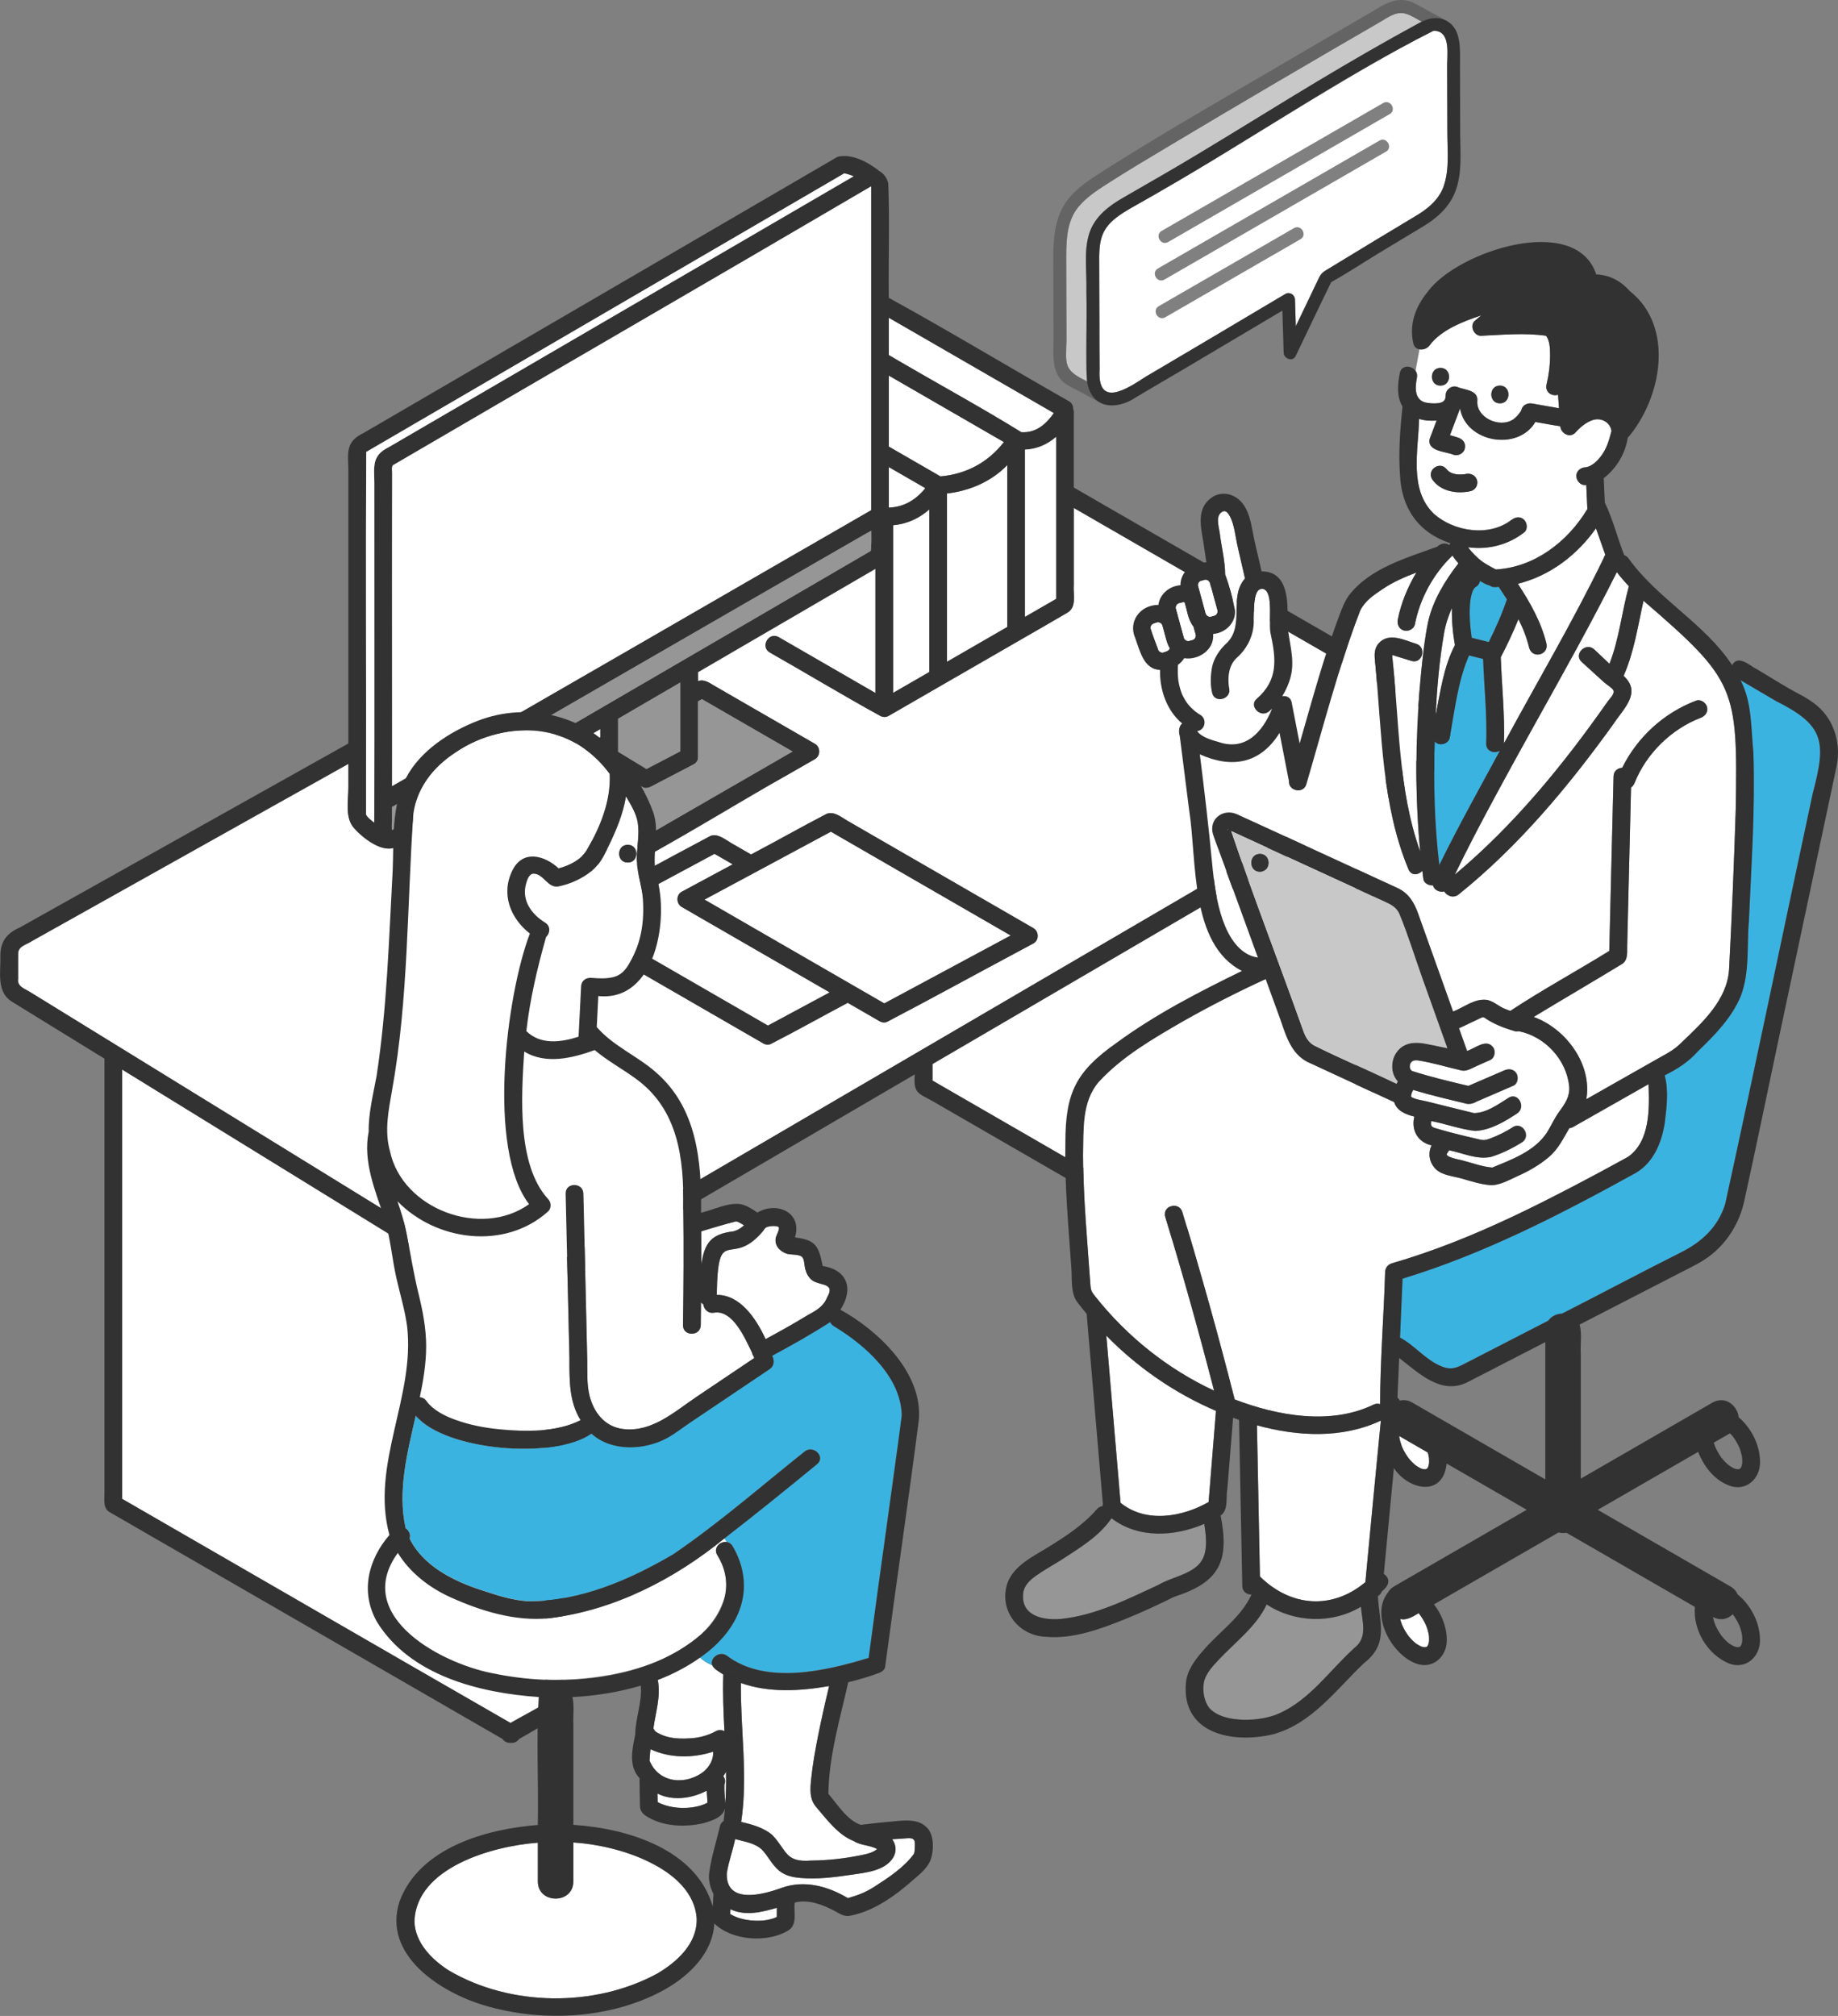 <?xml version="1.0" encoding="UTF-8"?>
<svg id="_レイヤー_2" data-name="レイヤー 2" xmlns="http://www.w3.org/2000/svg" viewBox="0 0 400.37 439.12">
  <rect x="0" y="0" width="400.37" height="439.12" fill="#808080" stroke="none"/>
  <defs>
    <style>
      .cls-1 {
        fill: #646464;
      }

      .cls-2 {
        fill: #fff;
      }

      .cls-3 {
        fill: #c8c8c8;
      }

      .cls-4 {
        fill: #3bb3e0;
      }

      .cls-5 {
        fill: #969696;
      }

      .cls-6 {
        fill: #323232;
      }
    </style>
  </defs>
  <g id="_レイヤー_3" data-name="レイヤー 3">
    <g>
      <g>
        <path class="cls-2" d="M193.61,81.81c0,5.15,0,10.31,0,15.46,3.74,2.16,7.49,4.32,11.23,6.48,5.69-.49,10.39-3.06,13.84-7.47-8.36-4.83-16.72-9.65-25.07-14.48Z"/>
        <path class="cls-2" d="M197.08,79.35c8.42,4.98,17.1,9.63,25.38,14.79,3.14.23,5.39-1.71,7.09-4.16-11.98-6.92-23.97-13.84-35.95-20.76v8.13c1.16.67,2.32,1.34,3.47,2.01Z"/>
        <path class="cls-2" d="M102.98,280.02c-25.46-15.68-50.91-31.36-76.37-47.04,0,31.17,0,62.34,0,93.51,28.2,16.26,56.37,32.59,84.59,48.81,2.68-1.54,4.97-2.7,7.53-4.24.19-29.99.02-60,.07-90-4.94,2.93-11.15,1.84-15.82-1.04Z"/>
        <path class="cls-2" d="M227,217.82c-7.96,4.65-15.91,9.3-23.87,13.95,0,1.2,0,2.41,0,3.61,28.2,16.26,56.37,32.59,84.59,48.81,2.68-1.54,4.97-2.7,7.53-4.24.2-34.01.01-68.04.07-102.06-22.77,13.31-45.55,26.62-68.32,39.93Z"/>
        <path class="cls-2" d="M306.65,166.79c1.58-.92,3.23-1.78,4.77-2.79,1.09-.71.73-2.21.73-3.39-.06-1.48.12-3.01-.03-4.47-.2-.62-.77-.83-1.31-1.14-25.66-14.75-51.28-29.55-76.91-44.35,0,5.59,0,11.17,0,16.76-.17,2.09.76,4.91-1.51,6.13-9,5.25-18.06,10.4-27.07,15.63-3.91,2.26-7.82,4.52-11.73,6.77-.57.33-1.21.31-1.74.07-8.13-4.46-16.1-9.29-24.17-13.87-2.16-1.25-.21-4.59,1.95-3.34,7.02,4.05,14.04,8.1,21.06,12.16,0-9.02,0-18.03,0-27.05-12.88,7.5-25.76,15.01-38.64,22.51,0,.65,0,1.3,0,1.96,1.37-.51,2.48.39,3.68,1.08,7.26,4.19,14.52,8.38,21.78,12.57,1.25.72,1.25,2.61,0,3.34-14.55,8.11-28.8,17.19-43.52,24.82-.31,0-.63-.07-.96-.26-7.88-4.55-15.75-9.1-23.63-13.64-1.25-.72-1.25-2.61,0-3.34,7.13-4.11,14.25-8.23,21.38-12.34,0-.6,0-1.19,0-1.79-12.56,7.32-25.11,14.63-37.67,21.95-2.24,1.19-4.31,2.88-6.74,3.67-2.96,1.64-7.41-1.94-9.27-4.07-2-2.28-1.21-5.97-1.21-8.8,0-1.72,0-3.45,0-5.17-22.97,12.86-45.94,25.72-68.9,38.58-1.16.82-3.1,1.08-3.03,2.86-.03,1.77,0,3.54,0,5.31-.27,1.78,1.42,2.2,2.63,2.97,32.7,20.14,65.41,40.28,98.11,60.42,3.51,2.16,8.02,3.5,11.89,1.35,63.36-37.01,126.71-74.07,190.07-111.09ZM225.1,205.5c-10.66,5.68-21.25,11.52-31.95,17.12-.46.16-.99.14-1.54-.17-2.32-1.34-4.63-2.68-6.95-4.01-5.63,2.98-11.19,6.11-16.86,9.01-.46.16-.99.14-1.54-.17-1.78-1.03-3.55-2.05-5.33-3.08-12.59-7.27-25.18-14.54-37.76-21.8-1.23-.71-1.29-2.65,0-3.34,10.53-5.61,21.01-11.35,31.53-16.95,1.61-.67,3.24.75,4.6,1.53,1.43.83,2.87,1.66,4.3,2.48,5.51-2.89,10.93-5.99,16.45-8.84,1.61-.67,3.24.75,4.6,1.53,2.61,1.51,5.22,3.01,7.83,4.52,10.87,6.28,21.75,12.55,32.62,18.83,1.23.71,1.29,2.65,0,3.34Z"/>
        <path class="cls-2" d="M201.56,106.33c-2.65-1.53-5.3-3.06-7.95-4.59,0,2.94,0,5.89,0,8.83,3.34-.13,5.92-1.71,7.95-4.24Z"/>
        <path class="cls-2" d="M219.41,132.49c0-10.39,0-20.79,0-31.18-3.44,3.58-8.23,5.63-13.13,6.18,0,12.22,0,24.44,0,36.65,4.38-2.53,8.75-5.05,13.13-7.58,0-1.36,0-2.72,0-4.08Z"/>
        <path class="cls-2" d="M202.42,146.38c0-11.8,0-23.6,0-35.4-2.2,1.92-4.82,3.16-7.87,3.43,0,12.17,0,24.34,0,36.51,2.62-1.51,5.24-3.03,7.87-4.54Z"/>
        <path class="cls-6" d="M315.46,154.09c-.56-1.03-1.42-1.67-2.39-2.25-26.39-15.21-52.8-30.4-79.17-45.65,0-5.38,0-10.75,0-16.13.05-.31,0-.61-.1-.88-.01-.05-.03-.09-.04-.14.03-.62-.23-1.24-.93-1.65-13.1-7.44-26.03-15.27-39.22-22.51-.11-8.3.21-16.66-.12-24.94-.28-1.18-.98-2.12-1.9-2.65-2.3-1.82-5.54-3.65-8.55-3.25-.28.02-.57.1-.86.27-.15.07-.28.15-.4.23-34.19,19.92-68.37,39.84-102.56,59.76-3.91,1.87-3.43,4.12-3.34,7.94,0,19.9,0,39.81,0,59.71-23.86,13.36-47.72,26.72-71.58,40.08-3.12,1.38-4.36,3.37-4.21,6.74,0,3.24-.75,7.25,2.36,9.33,6.76,4.17,13.53,8.33,20.3,12.5,0,31.6,0,63.2,0,94.8,0,1.37-.29,2.96.96,3.88,28.56,16.5,57.17,33,85.74,49.5.4.59,1.11.92,1.82.85.72.07,1.42-.26,1.82-.85,1.7-.98,3.4-1.96,5.1-2.94,1.46-.84,4.28-1.8,4.48-3.72.01-31.1-.01-62.22,0-93.32,25.53-14.92,51.06-29.84,76.59-44.77-.28,3.97.52,4,3.74,5.74,27.65,15.97,55.31,31.93,82.96,47.9.4.59,1.11.92,1.82.85.72.07,1.42-.26,1.82-.85,1.7-.98,3.4-1.96,5.1-2.94,1.46-.84,4.28-1.8,4.48-3.72.07-35.13-.13-70.29.08-105.42,4.75-2.8,9.66-5.4,14.31-8.36,2.87-1.83,2.44-4.92,2.44-7.86,0-1.68.28-3.74-.55-5.27ZM295.32,205.19c-.06,24.92.12,49.84-.07,74.75-2.56,1.54-4.85,2.71-7.53,4.24-28.22-16.22-56.39-32.55-84.59-48.81,0-1.2,0-2.41,0-3.61,30.73-17.96,61.46-35.92,92.19-53.88,0,9.1,0,18.2,0,27.3ZM282.48,180.91c-55.31,32.31-110.59,64.66-165.9,96.96-3.87,2.15-8.38.82-11.89-1.35-32.7-20.14-65.41-40.28-98.11-60.42-1.16-.74-2.95-1.23-2.63-2.97,0-1.77-.03-3.54,0-5.31-.09-1.79,1.87-2.04,3.03-2.86,22.96-12.86,45.93-25.73,68.9-38.58,0,1.72,0,3.45,0,5.17,0,2.83-.79,6.52,1.21,8.8,1.86,2.12,6.31,5.71,9.27,4.07,2.43-.78,4.5-2.47,6.74-3.67,12.56-7.32,25.11-14.63,37.67-21.95,0,.6,0,1.19,0,1.79-7.13,4.11-14.25,8.23-21.38,12.34-1.25.72-1.25,2.61,0,3.34,7.88,4.55,15.75,9.1,23.63,13.64.33.19.66.26.96.26,12.99-6.63,25.5-14.71,38.33-21.82,1.73-1,3.46-2,5.2-3,1.25-.72,1.25-2.61,0-3.34-7.26-4.19-14.52-8.38-21.78-12.57-1.2-.69-2.31-1.59-3.68-1.08,0-.65,0-1.3,0-1.96,12.88-7.5,25.76-15.01,38.64-22.51,0,9.02,0,18.03,0,27.05-7.02-4.05-14.04-8.1-21.06-12.16-2.16-1.25-4.11,2.09-1.95,3.34,8.07,4.58,16.04,9.41,24.17,13.87.54.24,1.18.26,1.74-.07,3.91-2.26,7.82-4.52,11.73-6.77,9.01-5.23,18.07-10.38,27.07-15.63,2.27-1.21,1.33-4.03,1.51-6.13,0-5.59,0-11.17,0-16.76,25.63,14.8,51.25,29.6,76.91,44.35.53.31,1.1.52,1.3,1.14.15,1.46-.03,2.99.03,4.47,0,1.18.36,2.68-.73,3.39-1.54,1-3.19,1.86-4.77,2.79-8.06,4.71-16.11,9.42-24.17,14.12ZM118.8,296.3c-.06,24.92.12,49.84-.07,74.75-2.56,1.54-4.85,2.71-7.53,4.24-28.23-16.22-56.39-32.55-84.59-48.81,0-31.17,0-62.34,0-93.51,25.46,15.68,50.91,31.36,76.37,47.04,4.67,2.88,10.88,3.98,15.82,1.04,0,5.08,0,10.16,0,15.24ZM79.78,98.44c34.63-20.21,69.44-40.44,104.12-60.67.05,0,.1.01.14.03-.06-.03.57.15.55.14.46.12.9.28,1.34.46-33.75,19.67-67.5,39.33-101.25,59-3.66,1.83-3.19,4.02-3.14,7.67-.02,24.7.04,49.4-.02,74.1-.61-.47-1.48-1.11-1.78-1.77.06-26.3-.1-52.72.04-78.96ZM79.74,177.42c0,.05.02.17,0,.39.01-.13,0-.26,0-.39ZM189.74,119.44c-.05.64.03.52-.55.85-34.52,20.15-69.42,40.37-103.77,60.51-.17-.09-.02-2.36-.02-2.74,0-.76,0-1.52,0-2.28,34.82-20.03,69.53-40.24,104.39-60.17.03,1.29.03,2.57-.06,3.84ZM152.9,152.28c6.59,3.8,13.17,7.61,19.76,11.41-12.89,7.44-25.78,14.88-38.67,22.32-6.59-3.8-13.18-7.61-19.76-11.41,5.52-3.19,11.04-6.37,16.56-9.56.08,1.03,1.01,1.53,1.81,1.98,2.57,1.46,5.01,3.24,7.63,4.55.91.24,1.7-.3,2.46-.7,1.05-.55,2.1-1.1,3.15-1.64,1.75-.91,3.5-1.83,5.25-2.74.74-.39,1.01-1.02.96-1.65,0-4.02,0-8.05,0-12.07.28-.16.57-.33.85-.49ZM148.18,161.07c0,.86,0,1.73,0,2.59-2.45,1.28-4.91,2.56-7.36,3.84-2.06-1.25-4.12-2.51-6.18-3.76,0-2.4,0-4.79,0-7.19,4.51-2.63,9.03-5.26,13.54-7.89,0,4.13,0,8.27,0,12.4ZM85.56,101.35c34.63-20.25,69.61-40.46,104.18-60.75,0,23.5,0,47,0,70.51-34.79,20.02-69.48,40.2-104.34,60.11.16-23.25-.31-46.7.16-69.86ZM193.61,110.57c0-2.94,0-5.89,0-8.83,2.65,1.53,5.3,3.06,7.95,4.59-2.03,2.53-4.61,4.11-7.95,4.24ZM194.55,117.72c0-1.1,0-2.2,0-3.31,3.05-.27,5.67-1.51,7.87-3.43,0,11.8,0,23.6,0,35.4-2.62,1.51-5.24,3.03-7.87,4.54,0-11.07,0-22.13,0-33.2ZM206.28,110.94c0-1.15,0-2.3,0-3.45,4.89-.55,9.68-2.6,13.13-6.18,0,11.75,0,23.5,0,35.26-4.38,2.53-8.75,5.05-13.13,7.58,0-11.07,0-22.13,0-33.2ZM230.04,126.35c0,1.36,0,2.72,0,4.08-2.25,1.3-4.51,2.6-6.76,3.9,0-12.13,0-24.26,0-36.4,2.63-.11,4.87-1.12,6.76-2.76,0,10.39,0,20.78,0,31.17ZM204.84,103.76c-3.74-2.16-7.49-4.32-11.23-6.48,0-5.15,0-10.31,0-15.46,8.36,4.83,16.72,9.65,25.07,14.48-3.45,4.41-8.15,6.98-13.84,7.47ZM183.8,37.77c-.34.13-.21.02,0,0h0ZM226.05,87.94c1.17.68,2.34,1.35,3.51,2.03-1.71,2.45-3.95,4.39-7.09,4.16-9.44-5.83-19.28-11.14-28.86-16.79v-8.13c10.81,6.24,21.62,12.48,32.44,18.73Z"/>
        <path class="cls-2" d="M183.8,37.77c-.21.02-.34.13,0,0h0Z"/>
        <path class="cls-2" d="M79.74,170.59c0,2.27,0,4.54,0,6.81.3.66,1.17,1.3,1.78,1.77.07-24.7,0-49.4.02-74.1-.06-3.6-.52-5.86,3.14-7.67,33.75-19.67,67.5-39.33,101.25-59-.44-.18-.88-.34-1.34-.46.03,0-.61-.17-.55-.14-.04-.02-.09-.03-.14-.03-34.68,20.23-69.49,40.46-104.12,60.67-.14,23.97.01,48.13-.04,72.16Z"/>
        <path class="cls-2" d="M79.74,177.42c0,.13.01.26,0,.39.02-.22,0-.34,0-.39Z"/>
        <path class="cls-5" d="M152.04,164.85c.05.63-.21,1.26-.96,1.65-1.75.91-3.5,1.83-5.25,2.74-1.05.55-2.1,1.1-3.15,1.64-.76.4-1.56.95-2.46.7-2.62-1.32-5.06-3.09-7.63-4.55-.8-.45-1.73-.95-1.81-1.98-5.52,3.19-11.04,6.37-16.56,9.56,6.59,3.8,13.18,7.61,19.76,11.41,12.89-7.44,25.78-14.88,38.67-22.32-6.59-3.8-13.18-7.61-19.76-11.41-.28.16-.57.33-.85.49,0,4.02,0,8.05,0,12.07Z"/>
        <path class="cls-5" d="M148.18,148.67c-4.51,2.63-9.03,5.26-13.54,7.89,0,2.4,0,4.79,0,7.19,2.06,1.25,4.12,2.51,6.18,3.76,2.45-1.28,4.91-2.56,7.36-3.84,0-5,0-10,0-15Z"/>
        <path class="cls-2" d="M85.41,135.79c0,11.81,0,23.62,0,35.43,34.86-19.9,69.55-40.08,104.34-60.11,0-23.5,0-47,0-70.51-34.57,20.29-69.53,40.5-104.18,60.75-.31.37-.16,1.19-.16,1.78,0,10.89,0,21.77,0,32.66Z"/>
        <path class="cls-5" d="M188.21,116.46c-34.27,19.77-68.54,39.55-102.81,59.32,0,.76,0,1.52,0,2.28,0,.39-.15,2.66.02,2.74,34.35-20.14,69.25-40.36,103.77-60.51.57-.33.5-.21.55-.85.09-1.27.08-2.55.06-3.84-.54.28-1.08.56-1.59.85Z"/>
        <path class="cls-2" d="M148.51,197.56c-1.23-.71-1.29-2.65,0-3.34,3.69-1.99,7.39-3.97,11.08-5.96-1.32-.76-2.64-1.52-3.96-2.28-9.18,4.93-18.35,9.86-27.53,14.79,13.05,7.54,26.11,15.07,39.16,22.61,4.48-2.41,8.97-4.82,13.45-7.23-10.74-6.2-21.47-12.4-32.21-18.6Z"/>
        <path class="cls-2" d="M220.15,203.77c-13.05-7.54-26.11-15.07-39.16-22.61-9.18,4.93-18.35,9.86-27.53,14.79,13.05,7.54,26.11,15.07,39.16,22.61,9.18-4.93,18.35-9.86,27.53-14.79Z"/>
        <path class="cls-6" d="M225.1,202.16c-13.48-7.78-26.97-15.57-40.45-23.35-1.35-.78-2.99-2.2-4.6-1.53-5.51,2.85-10.94,5.95-16.45,8.84-1.43-.83-2.87-1.66-4.3-2.48-1.35-.78-2.99-2.2-4.6-1.53-10.52,5.59-21.01,11.33-31.53,16.95-1.29.69-1.23,2.63,0,3.34,12.59,7.27,25.18,14.54,37.76,21.8,1.78,1.03,3.55,2.05,5.33,3.08.55.32,1.08.34,1.54.17,5.67-2.9,11.23-6.03,16.86-9.01,2.32,1.34,4.63,2.68,6.95,4.01.55.32,1.08.34,1.54.17,9.38-4.89,18.65-10.02,27.99-14.99,1.32-.71,2.64-1.42,3.96-2.13,1.29-.69,1.23-2.63,0-3.34ZM195.57,216.98c-.98.53-1.96,1.06-2.95,1.58-13.05-7.54-26.11-15.07-39.16-22.61,9.18-4.93,18.35-9.86,27.53-14.79,13.05,7.54,26.11,15.07,39.16,22.61-8.19,4.4-16.39,8.81-24.58,13.21ZM167.27,223.39c-13.05-7.54-26.11-15.07-39.16-22.61,9.18-4.93,18.35-9.86,27.53-14.79,1.32.76,2.64,1.52,3.96,2.28-3.69,1.99-7.39,3.97-11.08,5.96-1.29.69-1.23,2.63,0,3.34,10.74,6.2,21.47,12.4,32.21,18.6-4.48,2.41-8.97,4.82-13.45,7.23Z"/>
        <path class="cls-2" d="M223.28,101.13c0,11.07,0,22.13,0,33.2,2.25-1.3,4.51-2.6,6.76-3.9,0-11.75,0-23.5,0-35.25-1.89,1.63-4.12,2.64-6.76,2.76,0,1.06,0,2.13,0,3.19Z"/>
      </g>
      <path class="cls-2" d="M329.27,113.22c.82-.64,1.93-.82,2.73,0,.67.68.83,2.08,0,2.73-3.43,2.7-7.87,3.83-12.2,3.24.08.13.17.25.26.37.7.91,1.86,2.03,2.61,2.59-.05-.04-.1-.08-.15-.12.76.65,2.23,1.44,3.31,1.99,8.33-.46,15.6-5.95,19.93-13.16-.08-1.75-.16-3.5-.24-5.25-1.15.23-2.13-.82-2.16-1.91-.05-1.14,1.01-1.94,2.07-1.94.26-.04.5-.13.75-.21.41-.19.79-.45,1.15-.71-.05.02-.05.03-.08.04-.12.08-.22.11,0,0,.53-.4.97-.91,1.39-1.42,1.35-1.73,1.83-3.54,2.37-5.58-.27-1.99-2.34-3.04-4.22-2.36-1.39.51-2.64,1.59-3.63,2.67-1.2,1.33-3.19.19-3.3-1.37-1.82-.25-3.62-.63-5.43-.93-3.78,6.44-15.13,4.49-16.4-2.94,0,0,0,0,0,0-.73,1.94-1.46,3.89-2.2,5.83.63.18,1.25.36,1.88.55,1.04.3,1.59,1.34,1.35,2.38-.23,1.01-1.41,1.63-2.38,1.35-1.75-.76-5.93-.74-5.25-3.52.5-1.32,1-2.64,1.49-3.96-1.29.1-2.59.03-3.82-.35-.13,6.73-2.25,15.36,3.15,20.58,4.34,3.96,12.17,5.19,17,1.37ZM320.39,106.97c-3,.68-6.62.11-8.45-2.6-1.23-2.14,1.91-4.12,3.29-2-.05-.07-.11-.14-.16-.21.15.19.33.35.51.51.2.14.41.26.63.37.34.12.68.21,1.04.27.59.06,1.18.05,1.77-.01,2.64-.85,4,2.76,1.37,3.67Z"/>
      <path class="cls-2" d="M308.64,82.26c-.44,2.23-.58,5.01,2.18,5.47.91.15,2.68.27,3.49-.25.58-.37.6-1.05.59-1.37-.03-1.23,1.26-2.23,2.45-1.86,1.53.69,4.41.61,4.46,2.81-.49,3.84,4.79,6.3,7.82,4.28.63-.47,1.12-1.01,1.55-1.65.33-.49.14-.16.22-.45.3-1.08,1.35-1.53,2.38-1.35,1.94.34,3.87.68,5.81,1.02-.07-.98-.14-1.95-.21-2.93-1.36.43-2.89-.61-2.5-2.27.49-2.04.76-4.16.77-6.26-.01-1.43,0-3.1-.87-4.32-4.57-.68-9.47-.22-14.12,0-1.62.09-2.63-2.23-1.37-3.3.46-.38.91-.77,1.37-1.15-3.94,1.32-8.73,3.12-11.27,6.55-.51.68-1.4.99-2.18.85l-.86,4.67c.27.4.41.9.29,1.49ZM326.72,83.99c2.49,0,2.49,3.87,0,3.87-2.49,0-2.49-3.87,0-3.87ZM313.78,80.13c2.49,0,2.49,3.87,0,3.87-2.49,0-2.49-3.87,0-3.87Z"/>
      <path class="cls-2" d="M320.16,119.68c.1.14.05.07-.02-.02,0,0,.01.01.02.02Z"/>
      <path class="cls-2" d="M330.64,127.16c2.64,4.06,5.03,8.22,6.21,12.99.58,2.48-2.97,3.45-3.73,1.03-.57-2.3-1.32-4.28-2.36-6.3-1.14,2.82-2.45,5.62-3.85,8.29.22,6.25.9,12.47.7,18.74,7.25-13.4,15.03-26.53,21.67-40.24.1-.28.22-.58.4-.81-.68-1.93-1.36-3.85-2.04-5.78-4.14,5.87-10.07,10.36-17.01,12.08Z"/>
      <path class="cls-5" d="M256.31,333.72c-5.1.9-10.11.05-14.19-3.02-2.69,3.99-7.12,6.57-11.09,9.17-1.83,1.13-3.74,2.18-5.48,3.44-1.27.92-2.5,2.09-2.67,3.73-.53,4.95,4.39,5.92,8.19,5.59,7.49-.76,14.48-4.26,21.21-7.4,7.54-3.64,11.8-3.01,10.04-13.31-1.95.82-4,1.44-6.01,1.79Z"/>
      <path class="cls-2" d="M265.45,161.63c5.85,2.04,9.63-2.2,11.65-7.25-.2.19-.39.38-.6.56-1.97,1.65-4.58-1.25-2.73-2.73,4.67-4.06,4.22-8.61,3.03-14.1-.59-2.23.78-9.13-1.64-9.82-3.13-.45-1.38,8.55-2.65,10.65-.68,1.68-1.81,3.15-3.12,4.38-1.65,1.53-1.96,3.92-1.72,6.05.1.54.25,1.19.03,1.66-.59,1.54-3.2,1.89-3.66-.1-.36-1.53-.37-3.15-.15-4.7.25-2.54,1.66-4.65,3.5-6.31,3.69-3.88.29-9.88,3.81-13.91-.55-2.53-1.19-5.04-1.73-7.58-.5-2.28-.69-4.85-1.96-6.6-.07-.06-.23-.24-.3-.3-.07-.05-.15-.11-.22-.13-.1-.03-.2-.06-.31-.08.21.05-.12.02-.25.07-1.79.77-.94,3.23-.72,4.75.36,2.99,1.16,6.01,1.17,9.02.92,2.49,1.63,5.16,2.15,7.77.18,2.14-1.24,4.04-3.18,4.79-.5.23-1.07.31-1.6.4.34,3.39-3.18,5.76-6.3,5.26-.35.57-.81,1.06-1.36,1.46-.06,1.11-.05,2.23.08,3.34.15,1.05.43,2.1.82,3.06.35.73.76,1.48,1.26,2.12.42.52.89,1,1.4,1.43,0,0,.17.14.24.2.36.28.68.49,1.06.72,1.52.9,1.11,3.31-.67,3.56.95,1.34,3.1,1.94,4.67,2.38Z"/>
      <path class="cls-5" d="M285.72,352.65c-3.47-.19-6.87-1.3-9.78-3.17-2.17,4.68-6.81,8.2-10.24,11.83-1.35,1.43-3.09,3.19-3.45,5.22-.73,5.36,2.54,7.7,7.52,7.95,9.54,1.31,16.18-6.02,22.05-12.38,5.29-5.34,5.79-4.21,4.65-12.12-3.24,1.84-6.9,2.88-10.74,2.67Z"/>
      <path class="cls-2" d="M360.53,111.75c-.18.36-.06.13,0,0h0Z"/>
      <path class="cls-2" d="M331.51,248.86c-2.06,1.29-4.33,2.42-6.67,3.13-3.08.68-6.17-.86-9.17-1.44-.08.22-.21.43-.39.64-.76.83,2.74,1.42,3.11,1.52,2.23.56,4.42,1.43,6.72,1.61,4.23-1.74,9.18-3.54,11.86-7.56.98-1.55,1.65-3.17,2.75-4.66,1.26-1.72,2.33-3.26,2.14-5.47-.58-5.83-5.28-10.87-10.99-12.01-.3.07-.61.07-.91-.02-2.33-.68-4.65-1.57-6.64-2.98,0,0-.02,0-.08-.02-.06-.01-.08-.02-.09-.03-.04,0-.09,0-.13,0-.1.04-.3.11-.38.14-1.59.73-3.19,1.54-4.79,2.27.59,1.65,1.18,3.29,1.76,4.94,1.78-.55,4.29-2.86,5.75-.69.49.83.26,2.22-.69,2.65-1.01.45-2.02.9-3.03,1.35-.95.42-2.17,1.19-3.22.95-3.13-.73-6.24-1.69-9.42-2.19-.89-.1-1.41.02-1.75.69-.02.04-.04.1-.05.13,0,0-.03.16-.05.26,0,.1-.02.26-.02.26,0,.05,0,.07,0,.1.02.11.04.22.08.32.03.11-.11-.17.07.16.02.03.05.09.09.15.05.06.11.11.16.16.07.04.14.07.18.09,4,1.29,8.1,2.25,12.19,3.22,2.61-1.13,5.22-2.25,7.83-3.38.96-.42,2.07-.3,2.65.69.48.82.27,2.23-.69,2.65-2.67,1.15-5.34,2.3-8.01,3.46-.88.51-1.75.68-2.72.33-3.71-.88-7.43-1.76-11.08-2.87-.25.42-.46.92-.48,1.4.02-.02.07.14.03.11.8.56,2.44.74,3.48,1.01,3.39.86,6.79,1.68,10.18,2.52,2.72,0,5.26-1.89,7.5-3.28,2.04-1.43,3.97,1.92,1.95,3.34-2.76,1.8-5.82,3.67-9.18,3.83-3.22-.36-6.34-1.53-9.55-2.15-.07.35-.11.7.01.96.19.42.78.54,1.19.67,3.14.94,6.34,1.71,9.54,2.43.87.19,1.39,0,2.23-.31,1.69-.64,3.29-1.46,4.83-2.42,2.12-1.32,4.06,2.02,1.95,3.34Z"/>
      <path class="cls-2" d="M265.74,185.94c-.5-1.38-1.06-2.75-1.51-4.15-1.06-3.32,2.13-5.79,5.18-4.44,4.34,1.93,8.63,3.97,12.94,5.95,6.08,2.79,12.15,5.59,18.23,8.38,1.34.61,2.7,1.19,4.02,1.85,2.33,1.16,3.48,3.16,4.31,5.5,2.54,7.11,5.07,14.21,7.61,21.32,2.42-.95,4.78-2.98,7.51-2.52,1.45.35,2.51,1.48,3.91,1.98.37.15.67.26,1.03.4,6.98-4.62,14.43-8.65,21.57-13.07.31-12.68.62-25.36.93-38.03.03-1.2.94-1.82,1.88-1.86,3.33-6.7,9.04-11.94,16.1-14.63.98-.37,2.12.42,2.38,1.35.3,1.08-.38,2.01-1.35,2.38-6.4,2.44-11.87,7.8-14.41,14.16-.17.43-.45.8-.79,1.05-.28,11.51-.56,23.03-.84,34.54-.03,1.35.2,2.92-1.01,3.82-6.41,3.91-12.93,7.7-19.36,11.6,7,2.51,12.8,10.32,11.47,17.92,4.82-2.74,9.64-5.47,14.46-8.21,2.28-1.36,4.59-2.32,6.45-4.31,4.44-4.22,9.72-9.11,10.18-15.63.61-11.66,1.09-23.34,1.46-35.01.45-26.54,0-28.06-20.09-45.42-1.24,5.52-2.04,11.16-4.34,16.37,4.05,3.65-.08,7.19-2.25,10.53-9.77,13.57-20.61,26.55-33.67,37.07-1.15.92-2.59.32-3.15-.65-1.01.26-2.21-.29-2.45-1.32-.88.08-1.97-.45-2.1-1.39-.08-.59-.14-1.19-.22-1.78-.82.92-2.35,1.15-2.99-.26-5.85-14.01-5.8-29.56-7.22-44.45-.16-1.71-.55-3.46.74-4.88,2.2-2.41,5.56-.65,8.12.14,2.37.73,1.36,4.46-1.03,3.73-1.16-.36-2.32-.71-3.48-1.07-.46-.14-.58-.29-.71-.05,1.57,14.17,1.22,29,6.1,42.64-1.23-13.16-1.04-26.47.27-39.61.36-3.46.74-6.96,1.45-10.37,1.01-4.65,3.71-9.08,6.61-12.79-.46-.53-.91-1.09-1.31-1.69-4.14,3.98-7.06,9.26-8.17,14.97-.2,1.03-1.43,1.61-2.38,1.35-1.06-.29-1.55-1.35-1.35-2.38.71-3.61,2.16-7.09,4.04-10.24-2.59.97-5.12,2.08-7.34,3.59-1.97,1.33-3.82,2.51-4.9,4.72-4.68,12.18-8.03,25.23-11.71,37.78-.63,2.26-3.97,1.48-3.8-.62-.68-3.52-1.36-7.04-2.05-10.55-4.2,6.77-10.42,7.79-17.36,4.67.98,7.82,1.91,15.64,2.65,23.5.78,6.79,1.77,19.11,9.97,20.77-2.75-7.54-5.5-15.09-8.24-22.63Z"/>
      <path class="cls-2" d="M242.34,292.29c-.46-.44-.9-.9-1.35-1.36,1.03,12.14,2.07,24.28,3.1,36.41,5.47,4.48,13.44,3.13,19.18-.17.53-6.62,1.06-13.24,1.6-19.85-8.36-3.57-16-8.72-22.53-15.03Z"/>
      <path class="cls-2" d="M273.8,310.47c.22,10.98.43,21.95.65,32.93,6.68,6.58,15.68,7.34,22.97,1.23,1.09-11.73,2.23-23.46,3.37-35.18-8.36,3.93-18,3.5-26.99,1.03Z"/>
      <path class="cls-2" d="M328.72,167.96c-4.04,7.47-8.21,14.88-11.83,22.57,12.94-10.82,23.69-24,33.34-37.78.39-.55,1.54-1.6,1.21-2.37-.21-.5-1.55-1.31-2.02-1.74-1.63-1.48-3.26-2.97-4.89-4.45-1.85-1.68.9-4.4,2.73-2.73,1.11,1.01,2.2,2.09,3.32,3.14,2.13-5.43,2.69-11.3,4.23-16.9-.92-.98-1.8-2-2.63-3.07-7.34,14.7-15.66,28.88-23.47,43.34Z"/>
      <path class="cls-2" d="M314.56,137.9c-1.03,5.95-1.56,12.01-1.84,18.06,1.01-5.22,1.72-10.69,4.21-15.46-.47-2.68-.72-5.37-.65-8.09-.78,1.74-1.38,3.56-1.71,5.48Z"/>
      <path class="cls-4" d="M386.78,152.65c-2.55-1.5-5.1-2.99-7.64-4.49,2.53,4.86,2.25,10.42,2.79,15.74.41,12.16-.44,24.33-.96,36.48-.5,5.53.23,11.28-1.78,16.56-1.99,4.79-5.71,8.55-9.39,12.1-1.99,2.27-4.5,3.84-7.19,5.19.89,3.29.43,6.97.02,10.32-.66,4.28-2.43,8.68-6.34,10.94-16.26,8.97-32.95,17.61-50.78,23.02-.18,4.28-.37,8.56-.55,12.84,3.16,1.65,5.58,4.88,8.96,6.23,2.38,1.03,3.71.18,5.72-.85,5.87-3.02,11.74-6.04,17.61-9.06.69-.99,1.84-1.5,3.02-1.55,8.59-4.37,17.09-8.91,25.7-13.23,4.61-2.27,8.27-5.57,9.82-10.64,6.54-29.85,12.71-59.79,19.12-89.66,2.9-11.07,2.52-14.6-8.14-19.93Z"/>
      <path class="cls-2" d="M321.11,128.15c.12-.12.11-.17,0,0h0Z"/>
      <path class="cls-4" d="M313.52,188.43c4.15-8.47,8.72-16.62,13.2-24.91-1.16.7-3.04.18-2.98-1.56.21-6.16-.45-12.28-.68-18.43-1.02-.25-2.04-.51-3.06-.76-2.46,5.65-3.11,11.93-4.22,17.93-.28,1.43-2.43,1.92-3.27.75-.26,8.99-.06,18.05,1.01,26.99Z"/>
      <path class="cls-2" d="M336,261.81c6.23-3.21,12.57-6.28,18.63-9.81,4.83-3.37,4.66-10.54,4.47-15.83-5.47,3.11-10.95,6.21-16.42,9.32-.28.16-.56.24-.83.26-1.38,2.32-2.38,4.54-4.51,6.33-2.06,1.75-4.41,3.07-6.87,4.16-1.82.81-3.97,2.08-6.01,1.9-2.1-.19-4.16-.89-6.18-1.45-1.79-.5-4.13-.66-5.51-2.01-1.45-1.42-1.77-3.48-.93-5.17-3.06-.73-4.48-3.35-3.76-6.29-1.82-.42-3.81-1.23-4.39-3.15-6.06-2.77-12.1-5.6-18.15-8.39-2.46-1.14-4.16-2.87-5.13-5.44-1.58-4.31-3.13-8.63-4.71-12.94-6.13,2.82-12.16,5.89-18.03,9.21-6.47,3.75-13.15,7.58-18.27,13.12-3.85,4.42-3.31,10.48-3.48,15.96.05,9.47.94,18.92,1.61,28.36.09,1.22.32,1.52,1.07,2.48,6.89,8.7,15.79,15.81,25.86,20.5-3.28-12.71-6.81-25.35-10.64-37.9-.73-2.39,3.01-3.4,3.73-1.03,4.12,13.52,7.91,27.14,11.4,40.84,9.41,3.61,20.97,5.63,30.22,1.14.52-.25,1.02-.26,1.46-.12,0-9.56.81-19.2,1.09-28.78.04-.86.57-1.63,1.42-1.86,11.42-3.22,22.28-8.1,32.87-13.39Z"/>
      <path class="cls-4" d="M321.09,128.19c-.51.77-.67,1.71-.83,2.61-.27,2.71-.09,5.43.31,8.12,1.23.31,2.47.62,3.7.93,1.55-3.09,2.89-6.11,3.96-9.3-.58-.91-1.18-1.81-1.78-2.71-.64.09-1.48.13-1.94-.3-.77-.16-1.47-.63-2.16-.99-.06.52-.41,1.05-1,1.35-.08.09-.17.18-.26.26,0,.01-.01.02-.02.03Z"/>
      <path class="cls-2" d="M311.27,356.31c-.11-.77-.34-1.54-.62-2.25-.37-.84-.83-1.63-1.38-2.37-.08-.1-.16-.2-.25-.3-1.17.73-2.71,1.65-4.01,1.25.08.35.19.69.31,1.03,0-.01.05.14.09.24.04.09.14.31.13.29.34.74.77,1.45,1.25,2.12.48.6,1.02,1.16,1.62,1.65.37.24.74.48,1.14.67.22.06.6.18.78.16.1-.01.21-.03.25-.02.02,0,.04-.01.06-.02.02,0,.06-.02.14-.05.06-.06.14-.14.19-.18.04-.08.09-.2.15-.27.06-.23.12-.45.17-.68.01-.18.02-.36.02-.54,0-.24-.02-.47-.03-.71Z"/>
      <path class="cls-2" d="M310.68,358.78s.02-.03.05-.06c0,0,0,0,0,0-.02.02-.05.04-.04.06Z"/>
      <path class="cls-2" d="M311.27,357.59c-.05.22-.01.1,0,0h0Z"/>
      <polygon class="cls-2" points="310.75 358.71 310.75 358.71 310.75 358.71 310.75 358.71"/>
      <polygon class="cls-2" points="310.75 319.95 310.75 319.95 310.75 319.95 310.75 319.95"/>
      <path class="cls-2" d="M310.68,320.02s.02-.03.05-.06c0,0,0,0,0,0-.02.02-.05.04-.04.06Z"/>
      <path class="cls-2" d="M311.27,317.55c-.06-.39-.14-.79-.26-1.16-2.07-1.19-4.14-2.39-6.21-3.58.01.12.03.27.02.26.1.63.27,1.24.49,1.84,0-.01.05.14.09.24.04.09.14.31.13.29.34.74.77,1.45,1.25,2.12.48.6,1.02,1.16,1.62,1.65.37.24.74.48,1.14.67.22.06.6.18.78.16.1-.01.21-.03.25-.02.02,0,.04-.01.06-.02.02,0,.06-.02.14-.05.06-.06.14-.14.19-.18.04-.08.09-.2.15-.27.06-.23.12-.45.17-.68.01-.18.02-.36.02-.54,0-.24-.02-.47-.03-.71Z"/>
      <path class="cls-2" d="M311.27,318.83c-.05.22-.01.1,0,0h0Z"/>
      <path class="cls-6" d="M357.63,115.77c-.22.11-.12.08,0,0h0Z"/>
      <path class="cls-6" d="M313.78,80.13c-2.49,0-2.49,3.87,0,3.87,2.49,0,2.49-3.87,0-3.87Z"/>
      <path class="cls-6" d="M326.72,83.99c-2.49,0-2.49,3.87,0,3.87,2.49,0,2.49-3.87,0-3.87Z"/>
      <path class="cls-6" d="M322.54,122.04s.1.08.15.12c.12.1-.06-.05-.15-.12Z"/>
      <path class="cls-6" d="M399.06,157.95c-1.52-3.24-4.07-5.17-7.15-6.77-3.01-1.56-6.07-3.56-9.05-5.32-1.69-.8-4.17-3.4-5.56-.98-5.89-9.02-16.25-14.44-22.54-23.23-.27-.37-.6-.61-.96-.73-1.48-3.77-2.46-7.82-4.22-11.44-.08-1.78-.16-3.56-.24-5.33,2.74-2.08,4.72-5.36,5.22-8.77,7.4-8.57,10.32-24.23.43-32-2-2.27-4.47-3.49-7.28-3.61-4.52-13.55-30.42-4.94-36.71,3.79-2.65,3.19-4.09,7.09-3.14,11.23.18.8.73,1.2,1.36,1.31l.54-2.92-.54,2.92c.77.14,1.67-.17,2.18-.85,2.55-3.43,7.34-5.22,11.27-6.55-.46.38-.91.77-1.37,1.15-1.27,1.07-.25,3.39,1.37,3.3,4.65-.22,9.55-.68,14.12,0,.87,1.22.85,2.88.87,4.32,0,2.1-.28,4.22-.77,6.26-.4,1.66,1.13,2.7,2.5,2.27.07.98.14,1.95.21,2.93-1.94-.34-3.87-.68-5.81-1.02-1.03-.18-2.08.27-2.38,1.35-.08.29.11-.03-.22.45-.43.64-.92,1.18-1.55,1.65-3.03,2.01-8.31-.45-7.82-4.28-.05-2.21-2.92-2.13-4.46-2.81-1.19-.37-2.47.64-2.45,1.86,0,.32-.02.99-.59,1.37-.81.53-2.59.4-3.49.25-2.77-.46-2.62-3.24-2.18-5.47.12-.59-.02-1.1-.29-1.49l-1.45,7.82,1.45-7.82c-.85-1.23-3.07-1.38-3.44.47-.47,2.39-.73,5.09.58,7.29-.51,4.91-.9,9.97-.54,14.9.3,7.22,4.02,12.58,10.95,14.88-.07.13-.15.26-.19.41-.82-.61-1.93-.37-2.64.34-6.81,2.5-14.62,4.64-19.25,10.61-.87,1.22-1.41,2.58-1.94,3.98-3.49,9.21-6.06,18.82-8.79,28.27-.58-2.99-1.16-5.98-1.74-8.96-.21-1.08-1.14-1.47-2.04-1.34.82-1.33,1.46-2.79,1.82-4.22,1.03-3.92-.46-7.78-.73-11.69.17-4.31.38-11.3-5.6-11.27-.54-2.45-1.17-4.89-1.68-7.35-.51-2.44-.79-5.08-2.26-7.18-1.8-2.57-5.18-3.29-7.59-1.02-2.68,2.53-1.59,6.32-1.1,9.5.21,1.37.4,2.73.6,4.1-2.86-.15-5.68,1.95-5.64,4.96-2.38.18-4.5,1.89-4.8,4.29-3.94-.02-6.71,3.63-5.02,7.31,1,2.74,1.81,6.7,5.37,6.87-.09,4.33,1.45,8.84,4.83,11.66-.75.49-.82,1.88-.53,2.73.68,5.37,1.36,10.74,2.04,16.11,1.75,11.03.09,29.17,11.49,35.05-9.43,4.61-18.83,9.44-27.3,15.66-8.95,6.3-11.15,10.96-11.15,21.83-.19,9.13.69,18.25,1.31,27.34.17,2.33-.18,5.38,1.27,7.29.67.88,1.36,1.74,2.06,2.59,1.18,13.82,2.35,27.64,3.53,41.45-.05.14-.09.29-.11.44-.4.03-.81.21-1.17.62-3.04,3.49-6.88,5.98-10.79,8.39-3.21,1.98-7.28,3.9-8.7,7.67-2.01,5.82,2.29,11.56,8.37,11.76,5.79.55,11.88-1.69,17.16-3.82,3.67-1.47,7.25-3.15,10.8-4.9,9.8-3.15,12.07-7.66,10.09-17.7,1.78-1.24,1.09-3.87,1.46-5.75.42-5.18.83-10.36,1.25-15.54.43.16.86.31,1.3.46.19,10.58.42,21.17.62,31.75.03,1.48.06,2.96.09,4.44.02,1.26,1.02,1.88,2,1.86-2.3,5.05-7.2,8.22-10.69,12.38-1.7,1.95-3.35,4.2-3.59,6.86-.99,11.18,10.29,13.27,18.97,11.2,8.44-2.3,13.73-9.7,19.77-15.46,5.53-4.29,3.39-8.73,3.08-14.64.39-.23.7-.58.87-1.05,1.49-1.15,2.03-2.64.42-3.8.72-7.67,1.45-15.35,2.19-23.02,3.26,4.83,10.73,6.35,11.49-1.01,5.82,3.36,11.63,6.71,17.45,10.07-6.76,3.9-13.52,7.81-20.28,11.71-2.86,1.65-5.71,3.3-8.57,4.95-.68.39-1.13.89-1.44,1.44-3.78,4.92.8,13.26,5.99,15.32,3.74,1.54,7.02-1.42,6.88-5.24-.03-2.71-1.13-5.41-2.78-7.58,9.04-5.22,18.07-10.43,27.11-15.65.57.13,1.17.16,1.75.06,9.32,5.38,18.65,10.77,27.97,16.15-.43,5.03,2.68,10.28,7.3,12.27,3.74,1.54,7.02-1.42,6.88-5.24-.07-3.73-2.01-7.42-4.88-9.77-.28-.67-.8-1.28-1.61-1.75-9.62-5.55-19.24-11.11-28.85-16.66,7.29-4.21,14.58-8.42,21.87-12.62,1.22,3.11,3.42,6.01,6.6,7.28,3.74,1.54,7.02-1.42,6.88-5.24-.06-3.63-1.92-7.23-4.65-9.59-.27-2.49-2.9-4.8-5.74-3.17-9.55,5.52-19.11,11.03-28.66,16.55,0-9.06,0-18.13,0-27.19-.12-2.09.28-4.35-.24-6.38,7.32-3.77,14.65-7.54,21.97-11.31,2.37-1.22,4.78-2.32,6.86-4.02,3.57-2.91,6.03-7.04,7.01-11.52,2.61-11.86,5.05-23.76,7.57-35.65,4.17-19.67,8.37-39.34,12.54-59.01.62-3.09.35-6.17-1-9.04ZM336.92,73.14c.22-.03.21.16,0,0h0ZM252.6,135.63c-.05-.02-.1-.03-.09-.04,0,0,.05.02.09.04ZM250.84,136.2s-.04.06-.04.05c0,0,.02-.02.04-.05ZM250.77,136.29s0,.04-.03.08c.02-.04.04-.08.03-.08ZM250.65,136.69c0,.06,0,.12-.02.11,0,0,0-.05.02-.11ZM250.65,136.91c.02.08.04.17.03.16-.03-.02-.03-.09-.03-.16ZM252.61,141.93s.08.05.07.05c0,0-.03-.02-.07-.05ZM253.4,142.11c.06-.01.11-.02.1-.01,0,.01-.06.01-.1.01ZM254.62,141.47s-.02.03-.03.06c-.04.04-.12.1-.16.15-.09.05-.28.14-.31.16-.27.09-.55.17-.8.27-.04,0-.07,0-.11,0,.07.06-.04.03-.13,0-.1,0-.09,0-.04,0-.05-.01-.09-.03-.13-.04-.12-.05-.23-.11-.34-.18-.04-.04-.08-.08-.12-.12,0,0,0,0,0,0-.04-.07-.08-.13-.12-.2,0,.01,0,.03,0,.04,0-.01,0-.03,0-.05-.09-.16-.04-.13,0-.05-.6-1.54-1.18-3.1-1.68-4.66,0-.09.02-.18.01-.23.01-.04.02-.08.02-.09,0,0,.01-.05.03-.12.06-.08.12-.18.16-.27.02-.02.03-.03.05-.05-.01.01.16-.15.26-.18-.01,0-.03,0-.04,0,.01,0,.05-.01.08-.02.07-.05.11-.05.1-.04.23-.08.45-.17.68-.23.01,0,.02-.01.04-.02,0,0-.01,0-.02.01.02,0,.03,0,.05-.02.06-.02.13-.01.2-.01-.03-.01-.02-.03.07,0,0,0-.02,0-.03,0,.02,0,.04,0,.05,0,.09.03.19.06.28.08.07.03.38.29.23.14.04.04.08.08.11.12.05.07.1.16.15.24,0,.02.01.04.02.06.53,1.65.72,3.45,1.59,4.96-.02.07-.04.14-.05.16-.04.06-.07.11-.08.13ZM254.73,141.3s.02-.07.03-.09c0,0,0,0,0,.01,0,.02-.02.05-.04.08ZM310.68,358.78s.02-.04.04-.06c0,0,0,0,0,0-.03.03-.05.05-.05.06ZM310.75,358.71s0,0,0,0c0,0,0,0,0,0,0,0,0,0,0,0ZM311.27,357.59c-.01.1-.05.22,0,0h0ZM311.28,357.55s0,.01,0,.02c-.05.23-.11.45-.17.68-.06.07-.11.19-.15.27-.05.04-.12.11-.19.18-.07.03-.11.04-.14.05-.02,0-.04.01-.06.02-.04,0-.15,0-.25.02-.19.02-.56-.1-.78-.16-.4-.19-.77-.43-1.14-.67-.6-.48-1.14-1.04-1.62-1.65-.48-.67-.91-1.37-1.25-2.12,0,.02-.09-.21-.13-.29-.04-.1-.1-.25-.09-.24-.12-.34-.24-.68-.31-1.03,1.3.4,2.84-.52,4.01-1.25.09.1.17.2.25.3.55.74,1.01,1.53,1.38,2.37.28.72.51,1.49.62,2.25.02.24.03.47.03.71,0,.18-.01.35-.02.52ZM378.91,358.78s.02-.04.04-.06c0,0,0,0,0,0-.03.03-.05.05-.05.06ZM378.98,358.71s0,0,0,0c0,0,0,0,0,0,0,0,0,0,0,0ZM379.5,357.59c-.01.1-.05.22,0,0h0ZM377.45,351.64s.03.03.04.05c.55.74,1.01,1.53,1.38,2.37.29.72.51,1.49.62,2.25.02.24.03.47.03.71,0,.18-.01.36-.02.54-.05.23-.11.45-.17.68-.06.07-.11.19-.15.27-.05.04-.12.11-.19.18-.07.03-.11.04-.14.05-.02,0-.04.01-.06.02-.04,0-.15,0-.25.02-.19.02-.56-.1-.78-.16-.4-.19-.77-.43-1.14-.67-.6-.48-1.14-1.04-1.62-1.65-.48-.67-.91-1.37-1.25-2.12,0,.02-.09-.2-.13-.29-.04-.1-.1-.25-.09-.24-.17-.47-.31-.94-.4-1.43,1.67.89,3.25.44,4.32-.6ZM378.91,320.02s.02-.04.04-.06c0,0,0,0,0,0-.03.03-.05.05-.05.06ZM378.98,319.95s0,0,0,0c0,0,0,0,0,0h0ZM379.5,318.83c-.01.1-.05.22,0,0h0ZM376.86,312.22c.22.23.44.46.63.71.55.74,1.01,1.53,1.38,2.37.29.72.51,1.49.62,2.25.02.24.03.47.03.71,0,.18-.01.36-.02.54-.05.23-.11.45-.17.68-.06.07-.11.19-.15.27-.05.04-.12.11-.19.18-.07.03-.12.04-.14.05-.02,0-.04.01-.06.02-.04,0-.14,0-.25.02-.19.02-.56-.1-.78-.16-.4-.19-.77-.43-1.14-.67-.6-.49-1.14-1.04-1.62-1.65-.48-.67-.9-1.37-1.25-2.12,0,.02-.09-.21-.13-.29-.04-.1-.1-.25-.09-.24-.08-.22-.14-.43-.21-.65,1.18-.68,2.35-1.36,3.53-2.04ZM352.19,124.62c.83,1.07,1.7,2.09,2.63,3.07-1.55,5.6-2.1,11.46-4.23,16.9-1.12-1.04-2.21-2.13-3.32-3.14-1.84-1.67-4.58,1.06-2.73,2.73,1.63,1.48,3.26,2.97,4.89,4.45.47.43,1.81,1.24,2.02,1.74.33.78-.82,1.82-1.21,2.37-9.64,13.77-20.4,26.96-33.34,37.78,10.92-22.41,24.14-43.62,35.3-65.9ZM316.93,140.51c-2.49,4.77-3.2,10.23-4.21,15.46.29-6.05.81-12.11,1.84-18.06.33-1.92.94-3.74,1.71-5.48-.06,2.72.18,5.41.65,8.09ZM313.4,162.05c.94.26,2.19-.32,2.38-1.35,1.11-6,1.77-12.29,4.22-17.93,1.02.25,2.04.51,3.06.76.23,6.15.89,12.27.68,18.43-.06,1.74,1.82,2.26,2.98,1.56-4.48,8.28-9.05,16.44-13.2,24.91-1.07-8.94-1.26-18-1.01-26.99.23.27.51.5.89.6ZM321.37,127.9c.59-.3.94-.83,1-1.35.69.37,1.39.84,2.16.99.45.43,1.3.39,1.94.3.6.9,1.19,1.8,1.78,2.71-1.07,3.19-2.41,6.21-3.96,9.3-1.23-.31-2.47-.62-3.7-.93-.41-2.69-.59-5.41-.31-8.12.12-.68.25-1.36.5-2.01.1-.23.22-.42.35-.63.09-.08.18-.17.26-.26ZM321.11,128.15c.11-.17.12-.12,0,0h0ZM320.16,119.68s-.01-.01-.02-.02c.07.09.12.16.02.02ZM349.68,120.86c-.18.22-.3.53-.4.81-6.65,13.71-14.43,26.84-21.67,40.24.2-6.27-.48-12.49-.7-18.74,1.39-2.67,2.7-5.47,3.85-8.29,1.04,2.03,1.79,4,2.36,6.3.75,2.42,4.31,1.46,3.73-1.03-1.18-4.77-3.57-8.93-6.21-12.99,6.94-1.72,12.87-6.21,17.01-12.08.68,1.93,1.36,3.85,2.04,5.78ZM350.16,96.87c-.06.13-.18.36,0,0h0ZM312.27,111.84c-5.4-5.22-3.28-13.85-3.15-20.58,1.23.38,2.53.45,3.82.35-.5,1.32-1,2.64-1.49,3.96-.68,2.78,3.5,2.76,5.25,3.52.97.28,2.15-.34,2.38-1.35.44-2.15-1.65-2.49-3.23-2.93.73-1.94,1.46-3.89,2.2-5.83,0,0,0,0,0,0,1.26,7.43,12.62,9.38,16.4,2.94,1.81.3,3.61.68,5.43.93.11,1.56,2.1,2.7,3.3,1.37.98-1.09,2.24-2.17,3.63-2.67,1.88-.69,3.96.36,4.22,2.36-.54,2.04-1.03,3.86-2.37,5.58-.42.51-.86,1.01-1.39,1.42.03-.02.04-.02.08-.04-.36.26-.74.52-1.15.71-.25.08-.49.17-.75.21-1.06,0-2.12.81-2.07,1.94.04,1.08,1.01,2.13,2.16,1.91.08,1.75.16,3.5.24,5.25-4.33,7.21-11.6,12.7-19.93,13.16-1.08-.55-2.55-1.34-3.31-1.99-.92-.73-1.74-1.56-2.47-2.48-.09-.12-.18-.25-.26-.37,4.33.6,8.77-.53,12.2-3.24.83-.65.67-2.05,0-2.73-.8-.82-1.92-.64-2.73,0-4.84,3.81-12.66,2.59-17-1.37ZM263.23,126.5s0,0-.04-.02c.03.01.04.02.04.02ZM261,127.54c0-.07,0-.16,0-.23.02-.07.06-.21.07-.27.05-.09.12-.19.17-.28-.16.3,0,.01.12-.1.11-.07.17-.11.26-.15.28-.07.59-.14.87-.23.07,0,.16,0,.23-.01.15.04.47.18.15.02.1.05.2.11.3.16.06.06.12.12.17.17-.04-.04.12.17.17.26.53,2.05,1.12,4.1,1.67,6.14,0,.06,0,.12,0,.19-.02.08-.04.23-.05.27-.05.12-.09.19-.16.29-.05.06-.15.12-.18.18-.06.02-.14.07-.21.11-.28.08-.59.15-.86.24-.09,0-.18.02-.28,0-.08-.02-.16-.04-.23-.06-.04-.03-.12-.07-.18-.11-.04-.06-.18-.19-.23-.23-.04-.08-.11-.18-.13-.22-.54-2.04-1.11-4.08-1.67-6.12,0-.01,0-.02,0-.03ZM265.04,133.72s-.03.02-.05.06c.03-.04.05-.06.05-.06ZM263.44,134.32s-.06-.01-.07-.01c0,0,.03,0,.07.01ZM256.22,132.74c-.02-.09-.05-.16-.06-.26,0-.09,0-.18,0-.24.02-.07.05-.2.07-.27.05-.08.11-.18.14-.25.01,0,.08-.06.11-.09.11-.08.18-.12.28-.17.3-.08.62-.15.92-.24-.35.11.06,0,.21,0,.03.01.08.03.11.04.58,1.78.72,3.75,1.93,5.26.17.59.32,1.21.5,1.8,0,.09-.01.2,0,.3-.02.07-.06.16-.07.24,0,0,0,0,0,0-.04.05-.08.14-.12.2-.03.03-.16.14-.16.16,0,0,0,0-.01.01-.01,0-.03.02-.04.03-.06.03-.13.07-.19.1-.28.08-.59.15-.87.24-.09,0-.18.01-.27,0,.03,0,.04,0,.09.02-.03,0-.07-.02-.1-.02-.06,0-.1-.02-.08-.02-.06-.01-.11-.03-.17-.05,0,0,0,0,0,0-.04-.03-.24-.18-.29-.2-.03-.03-.05-.05-.07-.07-.03-.06-.13-.25-.16-.3-.56-2.07-1.14-4.13-1.69-6.2ZM260.23,139.04s0,0,0,0c-.11.18-.1.09,0,0ZM260.78,159.26c1.78-.25,2.19-2.66.67-3.56-.38-.23-.7-.44-1.06-.72-.07-.06-.24-.2-.24-.2-.51-.44-.98-.91-1.4-1.43-.5-.64-.91-1.38-1.26-2.12-.38-.97-.67-2.01-.82-3.06-.13-1.11-.14-2.23-.08-3.34.55-.4,1.01-.89,1.36-1.46,3.12.5,6.64-1.87,6.3-5.26.52-.09,1.1-.17,1.6-.4,1.93-.75,3.35-2.65,3.17-4.79-.51-2.61-1.22-5.28-2.15-7.77-.01-3.01-.81-6.02-1.17-9.02-.22-1.52-1.07-3.97.72-4.75.13-.04.46-.02.25-.07.1.02.21.05.31.08.07.03.16.08.22.13.07.06.23.24.3.3,1.28,1.75,1.47,4.32,1.96,6.6.54,2.54,1.18,5.04,1.73,7.58-3.52,4.04-.12,10.03-3.81,13.91-1.84,1.66-3.25,3.77-3.5,6.31-.22,1.55-.2,3.17.15,4.7.47,2,3.08,1.65,3.66.1.22-.47.07-1.12-.03-1.66-.24-2.13.07-4.52,1.72-6.05,2.49-2.19,3.93-5.34,3.71-8.68.15-1.55-.31-6.73,2.06-6.35,2.42.69,1.05,7.61,1.64,9.82,1.19,5.52,1.65,10.01-3.03,14.1-1.85,1.48.76,4.39,2.73,2.73.2-.17.4-.37.6-.56-2.03,5.05-5.8,9.28-11.65,7.25-1.57-.44-3.72-1.04-4.67-2.38ZM266.41,200.59c-1.44-4.1-1.99-8.47-2.4-12.78-.74-7.86-1.67-15.67-2.65-23.5,6.94,3.13,13.17,2.09,17.36-4.67.68,3.52,1.36,7.04,2.05,10.55-.17,2.1,3.17,2.87,3.8.62,3.68-12.55,7.03-25.6,11.71-37.78,1.09-2.21,2.93-3.39,4.9-4.72,2.22-1.51,4.76-2.62,7.34-3.59-1.88,3.15-3.33,6.63-4.04,10.24-.2,1.02.29,2.09,1.35,2.38.95.26,2.18-.32,2.38-1.35,1.12-5.71,4.04-10.99,8.17-14.97.4.59.84,1.15,1.31,1.69-2.9,3.71-5.6,8.14-6.61,12.79-.71,3.41-1.1,6.91-1.45,10.37-1.31,13.15-1.51,26.45-.27,39.61-4.88-13.64-4.53-28.47-6.1-42.64.12-.24.25-.09.71.05,1.16.36,2.32.71,3.48,1.07,2.38.73,3.4-3,1.03-3.73-2.56-.79-5.93-2.56-8.12-.14-1.29,1.42-.89,3.16-.74,4.88,1.41,14.89,1.36,30.45,7.22,44.45.64,1.41,2.17,1.18,2.99.26.07.59.13,1.19.22,1.78.13.94,1.22,1.47,2.1,1.39.24,1.03,1.44,1.58,2.45,1.32.56.97,2,1.57,3.15.65,13.07-10.52,23.91-23.51,33.67-37.07,2.17-3.34,6.3-6.86,2.25-10.53,2.3-5.21,3.11-10.86,4.34-16.37,20.1,17.37,20.53,18.89,20.09,45.42-.37,11.67-.85,23.35-1.46,35.01-.47,6.52-5.74,11.41-10.18,15.63-1.85,2-4.16,2.96-6.45,4.31-4.82,2.74-9.64,5.47-14.46,8.21,1.33-7.6-4.48-15.4-11.47-17.92,6.43-3.9,12.95-7.69,19.36-11.6,1.21-.9.98-2.47,1.01-3.82.28-11.51.56-23.03.84-34.54.34-.26.62-.62.79-1.05,2.54-6.36,8.01-11.72,14.41-14.16.97-.37,1.65-1.3,1.35-2.38-.26-.93-1.4-1.72-2.38-1.35-7.05,2.69-12.77,7.93-16.1,14.63-.93.04-1.85.66-1.88,1.86-.31,12.68-.62,25.36-.93,38.03-7.14,4.42-14.59,8.46-21.57,13.07-.36-.13-.66-.25-1.03-.4-1.4-.5-2.46-1.63-3.91-1.98-2.73-.46-5.08,1.57-7.51,2.52-2.54-7.11-5.07-14.21-7.61-21.32-.83-2.33-1.98-4.34-4.31-5.5-11.73-5.38-23.44-10.82-35.18-16.17-3.04-1.35-6.24,1.12-5.18,4.44.45,1.4,1.01,2.77,1.51,4.15,2.75,7.54,5.5,15.09,8.24,22.63-3.99-.55-6.36-4.54-7.57-7.99ZM329.55,245.52c-1.53.96-3.14,1.78-4.83,2.42-.83.32-1.36.5-2.23.31-1.1-.24-2.2-.51-3.3-.77-2.09-.51-4.18-1.03-6.24-1.66-.41-.12-1-.24-1.19-.67-.12-.26-.09-.61-.01-.96,3.2.61,6.33,1.79,9.55,2.15,3.37-.16,6.43-2.03,9.18-3.83,2.02-1.42.09-4.77-1.95-3.34-2.24,1.4-4.78,3.28-7.5,3.28-3.39-.84-6.79-1.66-10.18-2.52-1.03-.26-2.68-.44-3.48-1.01.04.03-.01-.14-.03-.11.02-.48.23-.98.48-1.4,3.65,1.11,7.37,1.98,11.08,2.87.97.35,1.84.18,2.72-.33,2.67-1.15,5.34-2.3,8.01-3.46.96-.41,1.17-1.82.69-2.65-.58-.99-1.68-1.11-2.65-.69-2.61,1.13-5.22,2.25-7.83,3.38-4.09-.97-8.19-1.93-12.19-3.22-.04-.02-.11-.06-.18-.09-.05-.04-.11-.1-.16-.16-.03-.05-.07-.11-.09-.15-.18-.34-.04-.06-.07-.16-.03-.1-.06-.21-.08-.32,0-.03,0-.04,0-.1,0,0,.01-.16.02-.26.02-.1.05-.26.05-.26,0-.03.03-.09.05-.13.34-.67.85-.79,1.75-.69,3.18.51,6.28,1.46,9.42,2.19,1.05.25,2.27-.52,3.22-.95,1.01-.45,2.02-.9,3.03-1.35.95-.42,1.18-1.81.69-2.65-1.47-2.17-3.98.14-5.75.69-.59-1.65-1.18-3.29-1.76-4.94,1.6-.72,3.2-1.53,4.79-2.27.08-.03.28-.1.38-.14.04,0,.09,0,.13,0,0,0,.03.01.09.03.06.02.08.02.08.02,1.99,1.4,4.31,2.29,6.64,2.98.3.09.61.09.91.02,5.71,1.14,10.41,6.19,10.99,12.01.19,2.2-.88,3.75-2.14,5.47-1.09,1.49-1.77,3.12-2.75,4.66-2.68,4.02-7.63,5.82-11.86,7.56-2.29-.18-4.49-1.05-6.72-1.61-.37-.1-3.87-.68-3.11-1.52.19-.2.31-.42.39-.64,3,.59,6.09,2.12,9.17,1.44,2.33-.72,4.6-1.84,6.67-3.14,2.1-1.32.17-4.66-1.95-3.34ZM303.54,234c.23.63.55,1.12.93,1.54-.1.17-.19.35-.27.52-5.98-2.87-12.14-5.43-18.06-8.41-1.53-.94-1.97-2.38-2.53-3.93-5.09-14.28-10.54-28.34-15.41-42.69,11.14,5.12,22.29,10.25,33.43,15.37,1.38.63,2.6,1.24,3.23,2.76,1.86,4.5,3.3,9.23,4.93,13.82,1.82,5.11,3.65,10.22,5.47,15.32-3.53-.52-7.94-2.62-10.77.53-1.19,1.4-1.59,3.43-.96,5.17ZM267.54,180.75c-.1.03-.18.03-.19-.1.05.03.14.05.19.1ZM262.56,337.69c-.73,5.12-6.63,5.36-10.28,7.55-6.73,3.14-13.73,6.64-21.21,7.4-3.8.33-8.72-.63-8.19-5.59.18-1.64,1.4-2.82,2.67-3.73,1.75-1.26,3.66-2.31,5.48-3.44,3.97-2.6,8.4-5.19,11.09-9.17,5.76,4.44,13.68,4.04,20.2,1.23.31,1.91.54,3.89.25,5.76ZM263.41,325.44c-.05.58-.09,1.15-.14,1.73-5.75,3.3-13.71,4.65-19.18.17-1.03-12.14-2.07-24.28-3.1-36.41,6.79,6.95,14.94,12.56,23.88,16.39-.49,6.04-.97,12.08-1.46,18.12ZM294.97,359c-5.33,4.82-9.63,11.25-16.38,14.24-3.98,1.76-11.84,2.24-15.08-1.09-1.19-1.4-1.6-3.84-1.28-5.62.36-2.02,2.1-3.79,3.45-5.22,3.43-3.63,8.08-7.15,10.24-11.83,6.05,4.01,14.34,4.24,20.52.51.27,3.18,1.57,6.77-1.48,9.01ZM297.42,344.62c-7.3,6.11-16.29,5.36-22.97-1.23-.22-10.98-.43-21.95-.65-32.93,8.99,2.47,18.63,2.9,26.99-1.03-1.14,11.73-2.28,23.45-3.37,35.18ZM303.14,275.2c-.85.24-1.38,1.01-1.42,1.86-.28,9.58-1.08,19.22-1.09,28.78-.44-.14-.94-.14-1.46.12-9.25,4.49-20.81,2.47-30.22-1.14-3.48-13.7-7.28-27.32-11.4-40.84-.72-2.37-4.46-1.36-3.73,1.03,3.83,12.55,7.36,25.19,10.64,37.9-10.07-4.69-18.97-11.8-25.86-20.5-.75-.95-.98-1.26-1.07-2.48-.67-9.44-1.56-18.89-1.61-28.36.18-5.48-.37-11.53,3.48-15.96,5.12-5.54,11.8-9.37,18.27-13.12,5.86-3.32,11.89-6.4,18.03-9.21,1.07,2.93,2.13,5.86,3.2,8.79,1.32,3.87,2.51,7.93,6.64,9.59,6.05,2.79,12.09,5.62,18.15,8.39.58,1.92,2.57,2.73,4.39,3.15-.71,2.94.7,5.56,3.76,6.29-.84,1.7-.52,3.75.93,5.17,1.38,1.35,3.72,1.51,5.51,2.01,2.02.57,4.08,1.26,6.18,1.45,2.05.19,4.19-1.08,6.01-1.9,2.46-1.1,4.81-2.42,6.87-4.16,2.13-1.79,3.13-4.01,4.51-6.33.27-.02.55-.1.83-.26,5.47-3.11,10.95-6.21,16.42-9.32.2,5.28.36,12.47-4.47,15.83-16.5,9.03-33.35,17.95-51.49,23.2ZM310.68,320.02s.02-.04.04-.06c0,0,0,0,0,0-.03.03-.05.05-.05.06ZM310.75,319.95s0,0,0,0c0,0,0,0,0,0,0,0,0,0,0,0ZM311.27,318.83c-.01.1-.05.22,0,0h0ZM311.28,318.79s0,.01,0,.02c-.05.23-.11.45-.17.68-.06.07-.11.19-.15.27-.05.04-.12.11-.19.18-.07.03-.12.04-.14.05-.02,0-.04.01-.06.02-.04,0-.14,0-.25.02-.19.02-.56-.1-.78-.16-.4-.19-.77-.43-1.14-.67-.6-.49-1.14-1.04-1.62-1.65-.48-.67-.91-1.37-1.25-2.12,0,.02-.09-.21-.13-.29-.04-.1-.1-.25-.09-.24-.22-.6-.39-1.21-.49-1.84,0,0,0-.14-.02-.26,2.07,1.19,4.14,2.39,6.21,3.58.13.38.2.77.26,1.16.02.24.03.47.03.71,0,.18-.01.35-.02.52ZM336.61,322.24c-6.8-3.93-13.6-7.85-20.4-11.78-2.86-1.65-5.71-3.3-8.57-4.95-.96-.56-1.9-.64-2.74-.43-.1-.27-.27-.48-.49-.64.12-2.88.25-5.76.37-8.64,4.26,3.26,9.03,8.04,14.68,5.37,5.73-2.91,11.42-5.91,17.15-8.83,0,9.96,0,19.93,0,29.89ZM394.92,172.59c-6.42,29.88-12.58,59.82-19.12,89.66-1.55,5.07-5.2,8.36-9.82,10.64-8.61,4.32-17.11,8.86-25.7,13.23-1.18.05-2.33.57-3.02,1.55-5.87,3.02-11.74,6.04-17.61,9.06-2.02,1.04-3.34,1.89-5.72.86-3.37-1.35-5.8-4.58-8.96-6.23.18-4.28.37-8.56.55-12.84,17.82-5.41,34.52-14.05,50.78-23.02,3.91-2.27,5.68-6.66,6.34-10.94.41-3.36.87-7.03-.02-10.32,2.69-1.35,5.2-2.92,7.19-5.19,3.68-3.55,7.4-7.31,9.39-12.1,2-5.28,1.27-11.03,1.78-16.56.52-12.15,1.38-24.32.96-36.48-.54-5.32-.27-10.88-2.79-15.74,2.55,1.5,5.1,2.99,7.64,4.49,10.63,5.3,11.06,8.88,8.14,19.93Z"/>
      <path class="cls-3" d="M310.42,227.34c1.6.3,3.23.61,4.84.97-1.82-5.11-3.65-10.22-5.47-15.32-1.64-4.59-3.07-9.32-4.93-13.82-.63-1.53-1.85-2.13-3.23-2.76-11.14-5.12-22.29-10.25-33.43-15.37,4.86,14.36,10.32,28.42,15.41,42.69.56,1.55,1,2.99,2.53,3.93,5.92,2.97,12.08,5.53,18.06,8.41.09-.18.18-.35.27-.52-1.68-1.78-1.58-4.88.03-6.71,1.52-1.79,3.78-1.91,5.93-1.5ZM274.45,189.87c-2.49,0-2.49-3.87,0-3.87,2.49,0,2.49,3.87,0,3.87Z"/>
      <path class="cls-6" d="M274.45,186.01c-2.49,0-2.49,3.87,0,3.87s2.49-3.87,0-3.87Z"/>
      <path class="cls-2" d="M253.73,138.32c-.19-.7-.38-1.4-.57-2.09,0-.02-.02-.04-.02-.06-.04-.08-.1-.16-.15-.24-.03-.04-.08-.08-.11-.12.15.16-.16-.11-.23-.14-.09-.02-.19-.05-.28-.08-.02,0-.03,0-.05,0-.02,0-.03,0-.04,0-.06,0-.14,0-.2.01-.01,0-.03.01-.05.02-.04.02-.05.02-.02,0-.23.06-.45.15-.68.23,0,.02-.07.07-.14.06-.1.04-.27.19-.26.18-.02.02-.03.03-.05.05-.04.09-.1.19-.16.27-.02.06-.03.13-.03.12,0,0-.01.05-.02.09,0,.05,0,.14-.01.23.5,1.58,1.12,3.15,1.69,4.72.03.07.08.13.12.2,0,0,0,0,0,0,.03.04.08.08.12.12.1.07.21.13.34.18.04.01.08.02.13.04.05,0,.13,0,.17,0,.04,0,.08,0,.11,0,.25-.1.53-.18.8-.27.03-.02.22-.11.31-.16.04-.05.12-.12.16-.15.04-.08.05-.08.11-.18,0-.02.02-.08.05-.16-.55-.85-.76-1.91-1.02-2.87Z"/>
      <path class="cls-2" d="M257.85,138.7c.02.09.04.15.07.24.03.05.13.24.16.3.02.02.04.04.07.07.05.02.25.16.29.2,0,0,0,0,0,0,.06.02.11.04.17.05,0,0,.04,0,.09.02.09.01.18,0,.27,0,.28-.08.59-.15.87-.24.06-.04.13-.07.19-.1.01,0,.03-.02.04-.03,0,0,0,0,.01-.01,0-.02.13-.13.16-.16.03-.06.07-.15.12-.2,0,0,0,0,0,0,.02-.08.05-.16.07-.24,0-.09,0-.2,0-.3-.18-.59-.33-1.2-.5-1.8-1.21-1.51-1.35-3.47-1.93-5.26-.03-.01-.08-.03-.11-.04-.14,0-.55.11-.21,0-.3.09-.62.16-.92.24-.11.05-.17.09-.28.17-.04.04-.1.09-.11.09-.04.07-.1.17-.14.25-.01.07-.04.2-.07.27,0,.06,0,.16,0,.24.54,2.08,1.13,4.14,1.69,6.21Z"/>
      <path class="cls-2" d="M261.06,127.78c.52,1.98,1.09,3.94,1.61,5.92.02.04.09.14.13.22.06.04.19.17.23.23.06.04.14.08.18.11.08.03.15.05.23.06.09.01.18,0,.28,0,.27-.08.59-.15.86-.24.07-.04.14-.08.21-.11.03-.06.13-.13.18-.18.07-.1.1-.17.16-.29.01-.04.03-.19.05-.27,0-.06,0-.12,0-.19-.55-2.04-1.13-4.1-1.67-6.14-.05-.09-.21-.29-.17-.26-.06-.06-.12-.12-.17-.17-.1-.05-.2-.11-.3-.16.32.17,0,.02-.15-.02-.07.01-.15.01-.23.01-.28.09-.59.16-.87.23-.1.05-.15.08-.26.15-.12.11-.28.4-.12.1-.05.09-.12.19-.17.28-.01.06-.04.19-.07.27,0,.08,0,.18,0,.26.02.05.05.14.06.2Z"/>
      <path class="cls-6" d="M321.74,104.59c-.37-1.21-1.58-1.62-2.72-1.29-.59.07-1.18.07-1.77.01-.35-.06-.7-.15-1.04-.27-.22-.11-.43-.23-.63-.37-.18-.16-.36-.32-.51-.51.05.07.11.14.16.21-1.38-2.11-4.52-.14-3.29,2,1.83,2.7,5.45,3.28,8.45,2.6.99-.21,1.66-1.43,1.35-2.38Z"/>
      <g>
        <path class="cls-2" d="M166.09,268.3c-6.99,8.17-9.73-2.05-9.96,13.75,4.97-.02,8.46,4.9,10.64,9.64,3.13-1.69,6.25-3.43,9.28-5.29,1.86-1,3.35-1.86,4.17-3.9,1.78-3.07-1.53-2.41-3.23-3.57-.88-.63-1.34-1.58-1.61-2.6-.18-.68-.13-2.09-.7-2.57-.76-.65-2.52-.36-3.47-.73-1.47-.57-2.6-1.86-2.2-3.52.1-.43.94-1.91.6-2.22-.45-.42-2.27-.23-2.75.08-.29.19-.53.66-.77.93Z"/>
        <path class="cls-2" d="M152.77,275.43c.7-4.67,2.11-6.62,6.94-7.2.93-.21,1.69-.71,2.37-1.33-.45-.27-.9-.53-1.37-.75-.19-.07-.36-.12-.54-.06-2.49.63-4.96,1.38-7.42,2.13.02,2.4.04,4.81.03,7.21Z"/>
        <path class="cls-2" d="M136.37,173.51c-.62,3.81-2.13,7.41-3.86,10.95-.97,1.98-1.88,3.84-3.61,5.28-2.09,1.67-4.61,2.83-7.23,3.36-2.33.4-3.14-2.64-5.33-2.78-1.08-.05-1.5,1.38-1.73,2.24-.99,3.6,1.2,6.59,4.16,8.41,1.3.8,1.07,2.36.21,3.15-1.9,6.69-3.51,13.53-4.3,20.49,3.14,3.06,7.51,2.46,11.38,1.22.18-3.65.36-7.3.55-10.94.07-1.37,1.17-2.05,2.45-1.86-.06,0-.07-.01-.11-.02-.16-.02-.21-.03,0,0,3.54.38,6.7.08,8.37-3.5,2.44-4.3,3.1-8.88,2.74-13.74-.21-2.94-1.31-5.63-1.32-8.61,0-2.61.63-5.47.19-8.04-.34-1.99-1.54-3.89-2.53-5.6ZM136.74,187.88c-2.49,0-2.49-3.87,0-3.87,2.49,0,2.49,3.87,0,3.87Z"/>
        <path class="cls-2" d="M161.4,366.59c-.13,10.08,1.57,20.23.06,30.27,2.43.55,5,1.3,6.78,2.85,3.21,3.37,2.77,6.03,8.47,5.56,3.7-.02,7.47-.46,11.1-1.22,1.15-.22,2.35-.52,3.26-1.28-1.54-.9-3.55-.75-5.07-1.74-3.4-1.3-5.94-4.78-8.21-7.43-1.48-1.72-1.31-3.83-1.1-5.98.75-6.88,2.35-13.63,3.92-20.36-6.3,1.1-13.14,1.51-19.21-.67Z"/>
        <path class="cls-2" d="M157.87,391.21c.03.51.11,1.12.12,1.73.16-2.34.19-4.67.16-7-.17.33-.37.64-.59.95.41.57.48,1.23.24,1.83-.03.84,0,1.67.07,2.5Z"/>
        <path class="cls-2" d="M92.82,293.29c0,3.74-.61,7.42-1.38,11.06.53.05,1.05.29,1.44.83,1.46,2.04,4,3.27,6.3,4.1,3.06,1.11,6.31,1.75,9.54,2.06,5.65.56,12.55.69,17.75-1.99-2.57-4.04-2.43-8.97-2.44-13.58-.28-11.92-.55-23.84-.83-35.77-.06-2.49,3.81-2.48,3.87,0,.28,12.07.56,24.14.84,36.21.06,2.6-.14,5.21.49,7.77.91,3.72,3.35,6.83,7.34,7.31,6.27.75,11.22-3.82,16.03-7.05,4.17-2.81,8.35-5.61,12.52-8.42-.05-.12-.09-.24-.14-.36-.17-.25-.29-.53-.35-.82-1.46-2.97-4.11-9.33-8.21-8.71-1.36.28-2.27-.75-2.4-1.81-.19-.11-.36-.25-.5-.42-.02,1.65-.03,3.3-.05,4.96-.04,2.49-3.91,2.49-3.87,0,.12-8.53.19-17.06.06-25.58.13-10.71-1.05-21.45-10.46-28.17-2.9-2.12-6.11-3.84-8.84-6.16-4.84,1.76-10.7,3.19-15.36.31-.61,9.52-1.64,24.69,5.19,32.12.71.7.77,2.04,0,2.73-9.37,8.42-24.3,6.51-32.8-2.23,2.42,6.52,2.87,13.52,4.6,20.24.92,3.74,1.65,7.51,1.64,11.38Z"/>
        <path class="cls-2" d="M142.6,376.93s-.05-.09-.08-.14c-.05-.06,0,.05.08.14Z"/>
        <path class="cls-2" d="M142.62,376.97s-.01-.02-.02-.03c0,0,0,0,0,0,0,.01.01.02.02.04Z"/>
        <path class="cls-2" d="M157.97,347.54c.66-3.09-.15-6.16-1.74-8.83-.95-1.59.65-3.07,2.05-2.85-.15-.27-.31-.53-.49-.76-10.91,8.9-24.07,15.67-38.17,17.38-7.34.77-14.92-1.58-21.56-4.59-4.62-2.09-8.81-5.38-11.41-9.63-10.12,13.92,10.01,24.53,21.67,26.4,14.95,3.48,44.75.29,49.64-17.12Z"/>
        <path class="cls-2" d="M143.28,365.91c.71,3.57-.48,7.07-.95,10.58.08.09.14.19.2.3.02.02.04.07.08.14.1.1.21.2.3.3,2.6,1.61,5.49,1.6,8.57,1.3,1.45-.2,3.13-.7,4.44-1.45.6-.34,1.31-.31,1.88-.01-.21-4.1-.39-8.21-.25-12.34-.79-.56-1.92-1.08-2.38-1.97-.99-.42-1.92-.96-2.71-1.71-2.84,2.01-5.93,3.61-9.18,4.85Z"/>
        <path class="cls-4" d="M192.35,298.01c-2.89-3.73-6.67-6.78-10.72-9.17-.4-.23-.65-.54-.79-.88-4.1,2.65-8.34,5.02-12.63,7.33.53,1.07.43,2.28-.62,2.96-5.69,3.82-11.38,7.65-17.06,11.47-1.69,1.14-3.35,2.45-5.13,3.45-4.95,2.74-12.22,3.06-16.57-.92-7.95,5.69-31.8,3.8-38.27-3.9-1.79,7.93-4.04,16.43-2.19,24.52.72.48,1.17,1.38.86,2.24,2.88,5.92,9.51,9.26,15.55,11.21,3.36,1.09,6.88,2.29,10.43,2.44,11.14.04,21.94-4.65,31.41-10.2,10.01-6.81,19.17-14.85,28.64-22.39,1.91-1.57,4.66,1.15,2.73,2.73-6.67,5.47-13.37,10.9-20.19,16.18.18.24.35.49.49.76.49.07.96.35,1.28.9,2.16,3.64,3.03,7.83,2.08,11.99-1.19,5.14-4.93,9.39-9.2,12.3.79.74,1.72,1.29,2.71,1.71-.67-1.53,1.61-3.39,3.27-2.05,8.44,6.31,21.5,3.25,30.78.4,2-14.66,4-29.32,6-43.97,1.32-7.95,2.61-12.1-2.87-19.12Z"/>
        <path class="cls-2" d="M142.41,406.12c-5.28-2.86-11.37-4.37-17.52-4.79,0,2.83,0,5.66,0,8.49,0,4.98-7.73,4.98-7.73,0,0-2.81,0-5.63,0-8.44-9.7.69-26.57,5.36-26.88,17.19.15,4.63,3.81,8.3,7.48,10.63,13.37,7.89,31.78,8.09,45.4.69,11.93-6.86,11.19-17.47-.75-23.77Z"/>
        <path class="cls-2" d="M84.36,244.95c-.28,6.2,2.24,12.34,7.29,16.08,6.74,5.04,16.62,6.25,23.6,1.25-9.17-11.88-5-45.4.17-58.94-4.24-3.31-6.39-8.65-3.76-13.84,2.29-4.52,7-3.15,10.02-.37,2.37-.61,4.83-1.86,6.11-3.91,2.94-5.02,5.31-10.75,5.02-16.66-7.98-11.22-22.69-12.12-33.62-4.63-4.88,3.23-8.2,7.26-9.13,13.14-.78,6.96-.48,14.03-1.02,21.02-.68,13.13-1.29,26.45-3.63,39.41-.45,2.47-.88,4.95-1.04,7.46Z"/>
        <path class="cls-6" d="M128.92,213.01c-.21-.03-.16-.02,0,0h0Z"/>
        <path class="cls-6" d="M136.74,187.88c2.49,0,2.49-3.87,0-3.87-2.49,0-2.49,3.87,0,3.87Z"/>
        <path class="cls-2" d="M151.82,393.5c.86-.2,1.62-.4,2.29-.83-.03-.89-.13-1.74-.18-2.62-3.24,1.73-7.44,2.28-10.71.63,0,.62.02,1.24.04,1.87,2.5,1.36,5.85,1.48,8.56.95Z"/>
        <path class="cls-2" d="M141.71,381.01c-.01.1-.03.2-.03.22-.11.75-.11,1.51-.19,2.26,2.07,5.09,8.14,5.39,11.96,2.28,1.17-1.09,2.02-2.58,1.91-4.22-4.4,1.44-9.44,1.45-13.64-.54Z"/>
        <path class="cls-6" d="M142.52,376.79s.06.09.08.14c0,0,0,0,0,0-.04-.07-.07-.12-.08-.14Z"/>
        <path class="cls-2" d="M168.57,417.83c.23-.08.39-.14.63-.27,0,0,0,0,0,0,.02-.67,0-1.33.01-2-3.28.96-6.84,1.84-10.12.32-.01.34-.03.69-.04,1.03,2.88,1.65,6.5,1.86,9.52.91Z"/>
        <path class="cls-2" d="M198.85,400.56c-.48-.31-1.74-.09-2.28-.07-.74.04-1.48.08-2.22.14.87,1.19,1.02,2.71.17,4.06-1.77,2.81-5.95,3.21-8.94,3.65-3.65.54-7.45,1.04-11.15.72-1.74-.15-3.37-.49-4.75-1.62-1.56-1.28-2.35-3.18-3.75-4.59-1.53-1.43-3.85-1.71-5.79-2.26-.5,2.49-1.44,4.96-1.82,7.47-.2,6.85,7.94,4.63,12,3.14,4.93-1.75,10.02-.35,14.38,2.25,2.18-.64,3.68-1.16,5.71-2.44,3.06-1.96,6.58-4.28,8.7-7.23.18-.57.19-1.28.19-1.86,0-.56.04-1.05-.44-1.36Z"/>
        <path class="cls-6" d="M202.06,398.27c-1.96-2.37-5.57-1.69-8.27-1.46-2.1.18-4.19.41-6.28.68-2.96-.96-5.19-4.59-7.04-6.73,0-.05-.02-.1-.02-.13.11-8.21,2.55-16.24,4.32-24.21,2.28-.54,4.52-1.2,6.69-2.01.58-.22,1.26-.67,1.35-1.35,2.38-17.96,5.05-35.89,7.35-53.86.82-10.22-8.84-19.36-17.09-23.92,2.89-4.44,1.62-8.66-3.86-9.51-.87-4.27-1.43-5.7-6.05-6.23,1.71-5.39-3.9-7.95-8.17-5.42-1.11-.76-2.32-1.52-3.57-1.82-2.87-.45-5.92,1.23-8.71,1.86.16-11.17-.86-22.91-9.93-30.67-4.05-3.55-9.23-5.65-12.79-9.78.11-2.25.22-4.5.34-6.75,12.59,1.3,15.46-16.92,12.69-26.03-1.21-4.55.8-9.43-.69-13.9-1.45-4.05-4.08-8.76-7.17-11.73-7.19-9.52-20.13-12.56-31.13-8.28-6.02,2.34-12.45,6.48-15.54,12.34-3.25,6.15-2.68,13.45-2.95,20.19-.82,14.97-1.23,30.07-3.52,44.89-.69,3.76-1.77,8.01-1.71,12.03-1.3,6.63,1.46,12.95,3.51,19.12,1.25,4.25,1.59,8.68,2.57,12.99.78,3.43,1.83,6.83,2.29,10.32,1.8,15.3-8.03,30.2-3.85,45.45-4.64,5.37-6.43,12.44-2.68,18.99,7.22,11.64,22.35,15.43,35.2,16.31-.55,9.22-.02,18.6-.2,27.87-11.29.87-25.78,4.96-30.11,16.63-3.82,11.7,8.91,19.79,18.35,22.63,12.71,3.83,28.05,3.04,39.72-3.59,5.16-3.01,10.19-7.88,10.48-14.22,3.87,3.78,11.65,4.3,16.2,1.48,1.99-1.35,1.06-4.01,1.32-6.03,2.94-.76,5.97.41,8.56,1.75,1.21.62,2.21,1.44,3.61,1.1,5.19-1.02,9.8-4.4,13.69-7.83,1.41-1.21,3.24-2.7,3.82-4.54.63-2.01.68-4.97-.72-6.67ZM178.19,378.16c-.62,3.13-1.2,6.28-1.51,9.46-.21,2.15-.38,4.26,1.1,5.98,2.28,2.66,4.81,6.13,8.21,7.43,1.51.99,3.53.85,5.07,1.74-.91.76-2.11,1.05-3.26,1.28-3.63.75-7.4,1.19-11.1,1.22-5.73.47-5.24-2.18-8.47-5.56-1.78-1.55-4.35-2.3-6.78-2.85,1.51-10.04-.19-20.18-.06-30.27,6.07,2.18,12.91,1.77,19.21.67-.87,3.62-1.69,7.25-2.41,10.9ZM166.09,268.3c.24-.27.48-.75.77-.93.48-.31,2.29-.5,2.75-.08.34.31-.5,1.79-.6,2.22-.4,1.66.74,2.95,2.2,3.52.95.37,2.71.09,3.47.73.57.48.52,1.89.7,2.57.27,1.02.73,1.97,1.61,2.6,1.7,1.15,5.01.5,3.23,3.57-.81,2.04-2.31,2.9-4.17,3.9-3.04,1.86-6.15,3.6-9.28,5.29-2.17-4.74-5.67-9.67-10.64-9.64.24-15.8,2.97-5.57,9.96-13.75ZM156.88,266.98c1.09-.3,2.18-.64,3.29-.9.19-.06.36-.01.54.06.48.22.93.48,1.37.75-.68.62-1.45,1.12-2.37,1.33-4.83.58-6.24,2.53-6.94,7.2,0-2.4-.01-4.81-.03-7.21,1.37-.42,2.75-.84,4.13-1.23ZM136.37,173.51c1,1.71,2.19,3.62,2.53,5.6.44,2.57-.2,5.42-.19,8.04,0,2.98,1.11,5.68,1.32,8.61.35,4.86-.31,9.45-2.74,13.74-.95,1.68-1.89,2.93-3.85,3.37-1.48.33-3.02.26-4.52.13.04,0,.05,0,.11.02-1.27-.19-2.38.5-2.45,1.86-.18,3.65-.36,7.3-.55,10.94-3.86,1.23-8.24,1.83-11.38-1.22.79-6.95,2.4-13.8,4.3-20.49.86-.79,1.09-2.35-.21-3.15-2.96-1.82-5.15-4.82-4.16-8.41.24-.86.65-2.29,1.73-2.24,2.19.14,2.99,3.18,5.33,2.78,2.62-.53,5.14-1.69,7.23-3.36,1.73-1.43,2.65-3.3,3.61-5.28,1.73-3.55,3.24-7.14,3.86-10.95ZM84.94,250.71c-1.24-4.33-.3-8.86.46-13.21,3.59-19.91,3.26-40.33,4.65-60.42,1.84-12.2,17.01-19.66,28.42-17.69,5.97,1.01,10.79,4.43,14.34,9.18.29,5.91-2.08,11.64-5.02,16.66-1.28,2.05-3.74,3.29-6.11,3.91-3.01-2.79-7.73-4.15-10.02.37-2.63,5.18-.48,10.53,3.76,13.84-5.16,13.53-9.36,47.01-.17,58.94-10.41,7.48-27.63,1.14-30.31-11.57ZM88.52,268.48c-.45-2.34-1.18-4.58-1.94-6.82,8.5,8.74,23.43,10.65,32.8,2.23.77-.69.71-2.03,0-2.73-6.83-7.44-5.8-22.57-5.19-32.12,4.66,2.88,10.52,1.45,15.36-.31,2.73,2.32,5.94,4.04,8.84,6.16,9.39,6.7,10.59,17.49,10.45,28.17.13,8.53.06,17.06-.06,25.58-.04,2.49,3.83,2.49,3.87,0,.03-1.65.03-3.3.05-4.96.14.17.31.31.5.42.13,1.06,1.05,2.09,2.4,1.81,4.1-.61,6.75,5.74,8.21,8.71.05.29.18.57.35.82.05.12.09.24.14.36-4.17,2.81-8.35,5.61-12.52,8.42-4.81,3.24-9.76,7.81-16.03,7.05-3.99-.48-6.43-3.59-7.34-7.31-.63-2.56-.43-5.16-.49-7.77-.28-12.07-.56-24.14-.84-36.21-.06-2.48-3.92-2.49-3.87,0,.28,11.92.55,23.84.83,35.77,0,4.61-.13,9.54,2.44,13.58-5.2,2.67-12.1,2.55-17.75,1.99-3.24-.31-6.48-.95-9.54-2.06-2.29-.83-4.83-2.07-6.3-4.1-.38-.54-.91-.78-1.44-.83.77-3.65,1.37-7.32,1.38-11.06,0-3.87-.72-7.64-1.64-11.38-1.1-4.46-1.79-8.92-2.66-13.42ZM108.33,364.66c-11.65-1.86-31.8-12.49-21.67-26.4,2.6,4.25,6.79,7.53,11.41,9.63,6.64,3.01,14.22,5.36,21.56,4.59,14.1-1.71,27.26-8.48,38.17-17.38-.35-.45-.75-.84-1.28-1.11.53.27.93.66,1.28,1.11,6.82-5.28,13.52-10.71,20.19-16.18,1.92-1.58-.82-4.3-2.73-2.73-9.47,7.54-18.63,15.58-28.64,22.39-9.47,5.55-20.26,10.24-31.41,10.2-3.55-.14-7.07-1.35-10.43-2.44-6.04-1.96-12.67-5.29-15.55-11.21.31-.86-.14-1.77-.86-2.24-1.85-8.1.4-16.59,2.19-24.52,6.44,7.69,30.32,9.6,38.27,3.9,4.35,3.98,11.62,3.66,16.57.92,1.78-1,3.44-2.31,5.13-3.45,5.69-3.82,11.38-7.65,17.06-11.47,1.05-.66,1.16-1.9.62-2.96,4.29-2.31,8.53-4.69,12.63-7.33.14.33.4.64.79.88,6.81,4.14,14.52,10.87,14.81,19.35-2.29,17.63-4.9,35.27-7.22,52.92-9.28,2.85-22.34,5.91-30.78-.4-1.67-1.33-3.94.52-3.27,2.05,2.48,1.05,5.39,1.35,7.8,2.16-2.41-.8-5.32-1.11-7.8-2.16.46.89,1.59,1.4,2.38,1.97-.14,4.12.04,8.24.25,12.34-.57-.3-1.29-.33-1.88.01-1.31.75-2.99,1.24-4.44,1.45-3.08.31-5.97.31-8.57-1.29-.1-.1-.21-.2-.3-.3,0,.02.01.02.02.03,0-.01-.01-.02-.02-.04-.08-.09-.13-.2-.08-.14-.06-.11-.12-.21-.2-.3.47-3.51,1.67-7.01.95-10.58,3.25-1.24,6.34-2.85,9.18-4.85-.4-.38-.77-.8-1.09-1.29.33.49.69.91,1.09,1.29,4.27-2.91,8.01-7.16,9.2-12.3.95-4.16.08-8.35-2.08-11.99-.33-.55-.8-.83-1.28-.9.92,1.73,1.21,4.09,2.1,5.86-.88-1.77-1.18-4.13-2.1-5.86-1.41-.21-3,1.26-2.05,2.85,3.81,5.88,1.62,12.81-3.41,17.16-11.64,10.09-29.87,11.62-44.49,8.78ZM153.44,385.77c-3.83,3.11-9.89,2.81-11.96-2.28.08-.75.08-1.51.19-2.26,0-.02.02-.12.03-.22,4.2,1.99,9.25,1.98,13.64.54.11,1.64-.73,3.13-1.91,4.22ZM154.11,392.67c-3.19,1.61-7.63,1.5-10.85-.12-.02-.62-.03-1.24-.04-1.87,3.27,1.65,7.48,1.1,10.71-.63.05.88.15,1.73.18,2.62ZM143.16,429.89c-13.62,7.4-32.04,7.2-45.4-.69-3.67-2.34-7.33-6.01-7.48-10.63.31-11.83,17.18-16.5,26.88-17.19,0,2.81,0,5.63,0,8.44,0,4.98,7.73,4.98,7.73,0,0-2.83,0-5.66,0-8.49,9.47.55,25.96,5.39,26.88,16.53.18,5.45-4.29,9.48-8.61,12.03ZM157.63,396.65c-.38.24-.68.6-.79,1.08-.76,3.26-1.82,6.55-2.31,9.87-.31,1.71.13,3.5.88,4.91-.05.92-.1,1.84-.15,2.77-3.58-12.43-18.44-17.01-30.36-17.79,0-7.26,0-14.51,0-21.77-.11-1.99.25-4.12-.21-6.06,5.05-.27,10.02-1.05,14.89-2.49.34,3.62-1.19,7.09-1.21,10.68-.66,3.19-1.52,6.81.94,9.47.02,2,.04,4,.09,6,.03,1.03.43,1.62,1.27,2.2,3.62,2.36,8.43,2.55,12.55,1.62,1.74-.51,4.26-1.25,4.7-3.27-.08.93-.17,1.86-.29,2.78ZM157.99,392.94c-.06-1.48-.25-2.78-.19-4.23.24-.6.18-1.26-.24-1.83.21-.31.41-.62.59-.95.04,2.33,0,4.67-.16,7ZM169.21,417.22c0,.11,0,.22,0,.34,0,0,0,0,0,0-1.75.84-3.57.89-5.58.75-1.4-.15-3.26-.52-4.57-1.4.01-.34.03-.69.04-1.03,3.28,1.52,6.83.64,10.12-.32,0,.55,0,1.11,0,1.66ZM199.1,403.78c-2.12,2.96-5.64,5.27-8.7,7.23-2.03,1.28-3.53,1.81-5.71,2.44-4.35-2.6-9.45-4-14.38-2.25-4.06,1.49-12.2,3.7-12-3.14.38-2.51,1.32-4.97,1.82-7.47,1.94.55,4.27.83,5.79,2.26,1.4,1.41,2.2,3.31,3.75,4.59,1.39,1.14,3.01,1.47,4.75,1.62,3.69.33,7.5-.18,11.15-.72,2.99-.44,7.17-.84,8.94-3.65.85-1.35.71-2.88-.17-4.06.74-.06,1.48-.11,2.22-.14.54-.03,1.8-.25,2.28.07.48.31.44.8.44,1.36,0,.59-.01,1.29-.19,1.86Z"/>
      </g>
      <path class="cls-3" d="M309.69,4.71c-3.74-2.13-4.61-2.74-8.47-.27-15.48,8.97-30.92,18-46.27,27.19-4.8,2.87-9.63,5.72-14.33,8.77-2.04,1.32-4.09,2.74-5.66,4.61-2.49,2.95-2.69,6.97-2.7,10.65,0,2.93,0,5.87.02,8.8.01,3.24.02,6.48.03,9.71-.14,5.23-.71,6.45,4.5,8.91-.29-1.84-.14-3.86-.11-5.61.02-6.6-.04-13.19-.12-19.79-.42-7.22,1.94-11.25,8.2-14.69,5.21-3.01,10.43-5.98,15.59-9.09,16.38-9.84,32.48-20.16,49.32-29.19Z"/>
      <path class="cls-1" d="M236.8,83.08c-5.15-2.44-4.66-3.61-4.5-8.91-.01-3.24-.02-6.48-.03-9.71,0-2.93-.02-5.87-.02-8.8.01-3.68.22-7.7,2.7-10.65,1.57-1.87,3.62-3.29,5.66-4.61,4.7-3.04,9.53-5.89,14.33-8.77,15.35-9.19,30.8-18.22,46.27-27.19,3.82-2.44,4.69-1.9,8.47.27-.14.07-.28.14-.42.22,1.83-1.03,3.91-1.49,5.85-.4-2.22-1.24-4.47-2.43-6.7-3.66-1.65-.9-3.32-1.14-5.15-.57-1.77.55-3.37,1.65-4.96,2.57-6.82,3.95-13.63,7.93-20.43,11.92-12.74,7.47-25.6,14.81-38.04,22.76-2.39,1.52-4.83,3.14-6.71,5.28-4.6,5.27-3.54,12.58-3.66,19.07.01,4.02.02,8.05.03,12.07.01,2.95-.45,6.47,1.71,8.84,1,1.1,2.57,1.71,3.85,2.41,1.57.83,3.11,1.73,4.69,2.53-1.82-.94-2.67-2.76-2.95-4.68Z"/>
      <path class="cls-2" d="M315.26,22c0-2.4-.01-4.79-.02-7.19-.08-2.61.97-8.15-2.94-8.1-1.01.08-1.96.84-2.83,1.32-.95.52-1.91,1.05-2.86,1.58-18.29,10.05-35.72,21.53-53.75,32-3.45,2.14-7.27,3.77-10.4,6.37-2.73,2.19-3.15,5.78-3.01,9.06,0,4.25.04,8.5.04,12.76,0,3.56.01,7.12.04,10.68-.52,8.4,5.82,4.36,9.98,1.62,10.17-5.99,20.32-12.03,30.47-18.06.94-.56,2.08.16,2.11,1.21.06,1.94.12,3.88.18,5.81,1.69-3.53,3.38-7.06,5.07-10.59.35-.74.74-1.14,1.44-1.56,6.7-4.1,13.44-8.13,20.16-12.2,2.45-1.51,4.64-3.48,5.59-6.27,1.23-3.63.77-7.71.76-11.47,0-2.32-.01-4.64-.02-6.96ZM283.28,52.11c-9.82,5.67-19.63,11.34-29.45,17-1.57.91-2.98-1.52-1.42-2.42,9.82-5.67,19.63-11.34,29.45-17,1.57-.91,2.98,1.52,1.42,2.42ZM301.91,33.03c-16.09,9.29-32.18,18.58-48.26,27.87-1.57.91-2.98-1.52-1.42-2.42,10.63-6.14,21.26-12.28,31.89-18.41,5.46-3.15,10.91-6.3,16.37-9.45,1.57-.91,2.98,1.52,1.42,2.42ZM302.72,24.85c-16.09,9.29-32.18,18.58-48.26,27.87-1.57.91-2.98-1.52-1.42-2.42,10.63-6.14,21.26-12.28,31.89-18.41,5.46-3.15,10.91-6.3,16.37-9.45,1.57-.91,2.98,1.52,1.42,2.42Z"/>
      <path class="cls-6" d="M318.04,13.65c0-3.13.25-7.4-2.92-9.11-1.95-1.09-4.01-.63-5.85.4-2.03,1.11-4.06,2.23-6.08,3.36-7.23,4.05-14.37,8.27-21.45,12.58-9.12,5.55-18.16,11.22-27.39,16.59-3.19,1.85-6.39,3.68-9.58,5.53-3.18,1.84-6.23,4.09-7.46,7.7-1.31,4.05-.51,8.66-.65,12.87.15,6.39-.24,13.23.13,19.51.88,5.98,6.32,6.41,10.72,3.42,3.39-2.04,6.83-4.01,10.24-6.03,7.2-4.26,14.4-8.54,21.59-12.81.1,3.06.19,6.12.28,9.19.04,1.3,1.98,2.03,2.61.71,2.59-5.37,5.12-10.77,7.75-16.12,3.53-1.94,6.92-4.21,10.37-6.3,3.22-1.96,6.46-3.89,9.69-5.84,3.01-1.81,5.63-4.17,6.94-7.5,1.58-4.02,1.1-8.63,1.09-12.84-.01-5.11-.03-10.21-.04-15.32ZM314.52,40.44c-.94,2.79-3.14,4.76-5.59,6.27-3.17,1.95-6.39,3.83-9.57,5.76-3.53,2.14-7.06,4.29-10.59,6.44-.7.42-1.08.83-1.44,1.56-1.69,3.53-3.38,7.06-5.07,10.59-.06-1.94-.12-3.88-.18-5.81-.03-1.05-1.17-1.77-2.11-1.21-6.14,3.65-12.29,7.3-18.44,10.95-4.01,2.37-8.01,4.75-12.03,7.11-4.08,2.65-10.47,6.88-9.98-1.62-.03-3.56-.04-7.12-.04-10.68,0-4.25-.05-8.5-.04-12.76,0-1.62,0-3.31.38-4.89.86-3.54,4.2-5.53,7.17-7.18,1.96-1.11,3.91-2.23,5.86-3.36,19.93-11.38,38.96-24.62,59.44-34.9,3.93-.06,2.84,5.53,2.94,8.1,0,2.4.01,4.79.02,7.19,0,2.32.01,4.64.02,6.96.01,3.76.47,7.85-.76,11.47Z"/>
    </g>
  </g>
</svg>